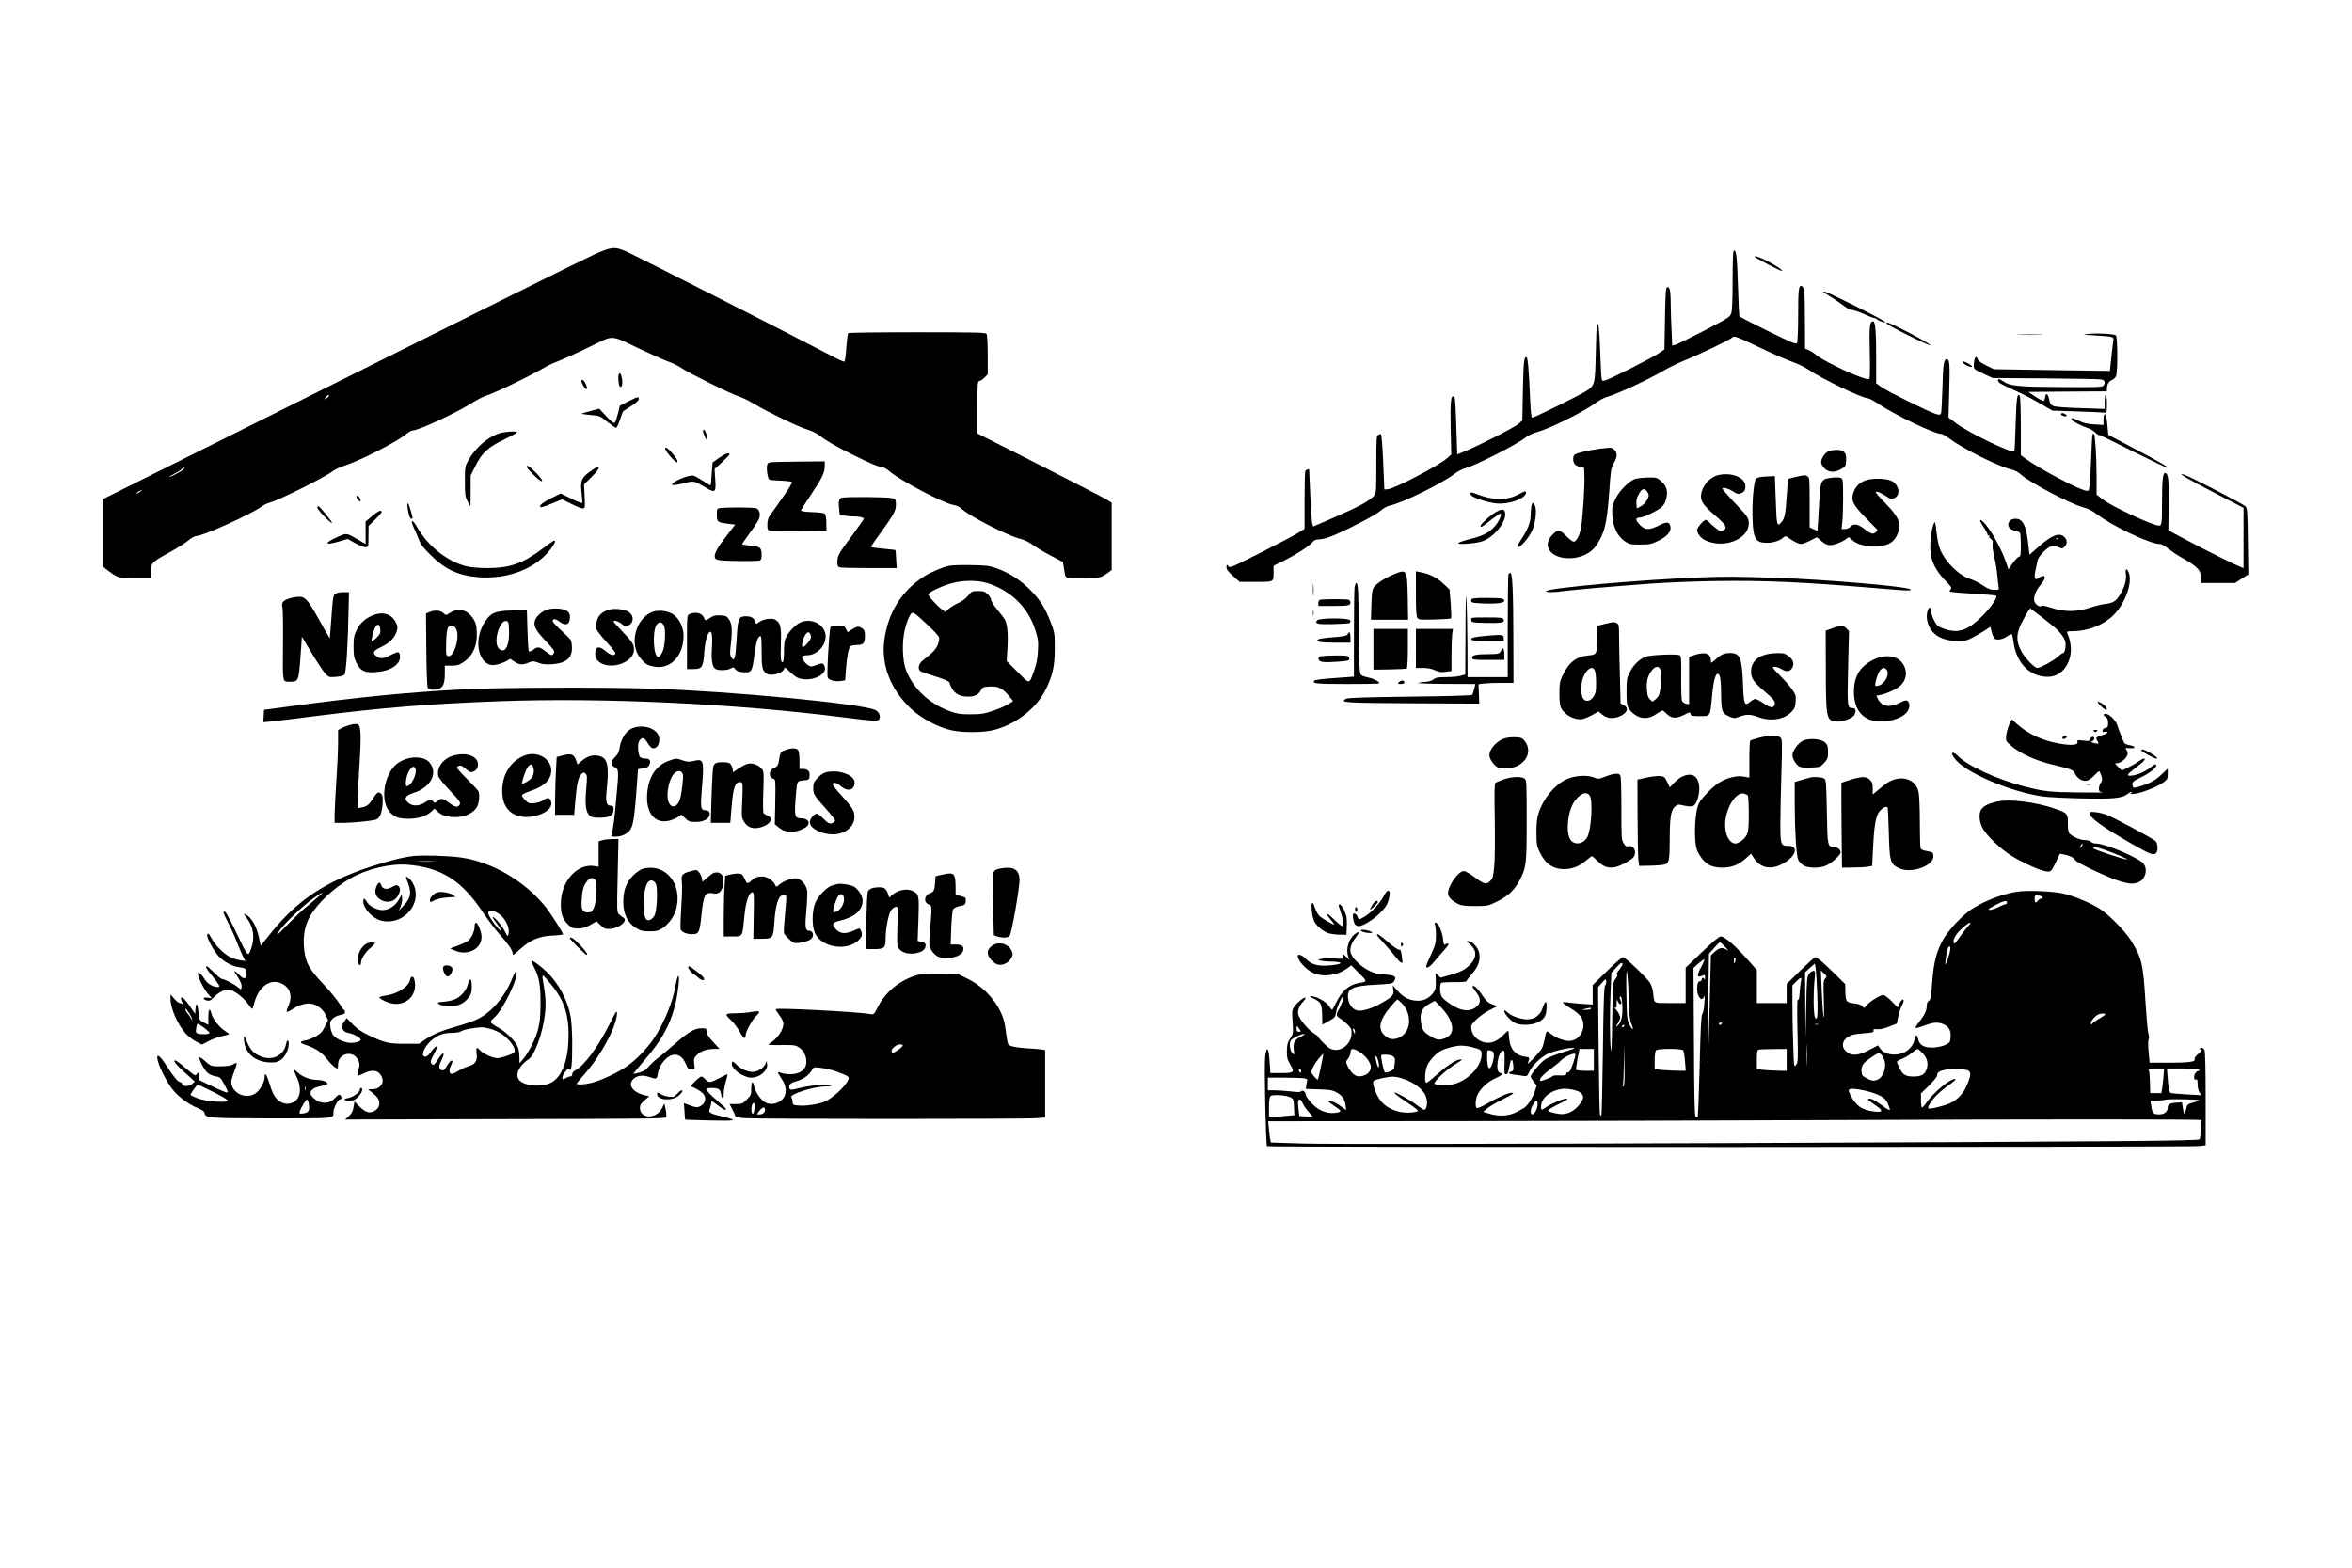 <?xml version="1.0" encoding="UTF-8" standalone="yes"?>
<svg version="1.0" xmlns="http://www.w3.org/2000/svg" width="1536pt" height="1024pt" viewBox="0 0 2048 1366" preserveAspectRatio="xMidYMid meet">
  <g transform="translate(0,1366) scale(0.1,-0.1)" fill="#000000" stroke="none">
    <path d="M5160 11437 c-74 -33 -1065 -526 -2202 -1094 l-2068 -1033 0 -293 0
-293 48 -37 c85 -64 94 -67 240 -67 l132 0 1 48 c2 95 -7 86 201 202 42 24 98
60 124 81 26 22 57 39 71 39 56 0 479 191 563 254 19 15 53 31 75 37 83 22
477 219 551 275 17 13 65 35 107 49 138 45 460 211 533 274 19 17 45 31 58 31
48 0 392 160 516 241 36 23 88 50 115 59 105 36 403 181 545 265 14 8 57 26
95 41 39 15 157 68 263 120 226 109 170 112 459 -25 105 -49 215 -98 244 -107
28 -10 75 -33 103 -52 67 -46 437 -229 500 -247 27 -8 91 -40 142 -71 124 -73
383 -198 459 -219 33 -10 78 -32 100 -50 56 -45 139 -93 292 -169 151 -75 225
-106 254 -106 12 0 40 -17 64 -37 87 -77 469 -278 553 -292 31 -5 57 -17 78
-37 69 -65 414 -240 515 -261 26 -6 68 -27 100 -50 30 -22 101 -65 159 -95
l105 -55 8 -49 c18 -106 -1 -94 158 -94 147 0 165 4 232 53 l27 21 0 293 0
293 -40 25 c-23 14 -286 150 -585 302 l-545 276 0 229 c0 201 2 228 16 228 8
0 29 13 45 29 l29 29 0 169 c0 92 -5 175 -10 183 -8 13 -86 15 -604 15 -327 0
-598 -3 -602 -8 -4 -4 -11 -60 -16 -124 -4 -65 -12 -120 -16 -124 -4 -4 -63
23 -132 60 -193 103 -1686 863 -1768 899 -103 46 -130 43 -292 -31z m-2300
-1227 c0 -5 -10 -15 -22 -21 -23 -12 -23 -12 -4 10 21 23 26 26 26 11z m-1275
-647 c-27 -20 -115 -65 -115 -58 0 2 22 16 48 29 27 13 54 32 62 40 7 9 16 14
19 10 3 -3 -3 -12 -14 -21z m-369 -188 c-11 -8 -25 -15 -30 -15 -6 1 0 7 14
15 32 19 40 18 16 0z"/>
    <path d="M15089 11223 c0 -172 -4 -270 -12 -293 -11 -33 -27 -43 -237 -152
-124 -64 -237 -119 -251 -123 l-26 -6 -6 137 c-4 75 -7 176 -7 224 0 113 -8
152 -29 148 -14 -3 -17 -35 -21 -273 l-5 -270 -55 -37 c-52 -35 -377 -201
-448 -228 -27 -10 -35 -11 -42 -1 -4 7 -10 112 -14 233 -7 207 -16 285 -29
248 -3 -8 -8 -121 -10 -251 -6 -270 -8 -278 -84 -327 -54 -35 -454 -232 -470
-232 -7 0 -13 51 -17 138 -12 283 -21 385 -32 389 -22 7 -27 -35 -32 -291 l-5
-259 -31 -29 c-31 -29 -354 -194 -473 -242 l-63 -25 -1 27 c-13 418 -15 462
-26 473 -28 28 -35 -40 -30 -273 l5 -228 -37 -33 c-71 -64 -458 -266 -517
-270 l-29 -2 -10 239 c-6 142 -14 241 -20 243 -5 1 -17 -2 -25 -7 -13 -8 -15
-48 -15 -259 0 -235 -1 -250 -20 -271 -39 -44 -132 -95 -330 -181 l-200 -87
-8 27 c-4 14 -12 125 -17 246 -5 121 -10 221 -10 223 -1 10 -29 -1 -34 -14 -3
-9 -6 -125 -6 -259 l0 -243 -57 -36 c-32 -20 -179 -97 -326 -172 -253 -128
-269 -135 -282 -117 -13 17 -14 16 -15 -9 0 -20 14 -39 57 -77 l57 -51 142 0
c161 0 154 -4 154 86 l0 54 93 46 c109 55 213 122 244 158 17 20 32 26 61 26
21 0 67 12 103 26 132 53 388 185 430 223 24 21 60 41 79 45 106 21 454 191
565 276 28 21 70 44 95 50 92 25 450 207 532 272 20 16 62 35 92 43 112 29
414 180 518 258 29 22 75 45 106 53 72 19 354 150 468 218 49 29 132 70 184
91 120 47 398 180 421 201 23 21 27 19 261 -92 108 -52 231 -105 273 -119 42
-15 103 -44 135 -66 117 -80 468 -249 517 -249 11 0 57 -25 103 -56 143 -94
476 -254 531 -254 12 0 45 -17 73 -39 121 -91 431 -246 544 -272 27 -6 61 -23
83 -44 80 -72 437 -259 550 -288 36 -9 76 -30 115 -60 132 -101 460 -257 542
-257 17 0 45 -15 75 -40 27 -21 74 -54 105 -71 157 -89 182 -115 182 -195 l0
-34 149 0 148 0 57 38 58 37 -4 286 c-3 260 -5 289 -21 307 -18 19 -488 263
-537 277 -66 20 18 -30 259 -155 l261 -135 0 -262 0 -263 -23 9 c-53 20 -284
135 -452 224 l-180 96 3 218 c3 222 -3 276 -30 281 -21 4 -28 -62 -28 -265 0
-170 -3 -193 -26 -193 -54 0 -416 169 -494 231 l-50 39 0 163 c-1 172 -12 353
-23 364 -4 3 -9 4 -12 1 -3 -3 -9 -112 -14 -243 -6 -138 -14 -242 -20 -248 -7
-7 -25 -5 -58 8 -108 41 -395 197 -484 263 l-49 36 0 251 c0 137 -4 256 -9
264 -22 34 -29 -12 -36 -236 -4 -131 -9 -241 -11 -245 -15 -24 -395 159 -507
243 l-67 51 6 227 c7 236 4 281 -21 281 -26 0 -32 -38 -38 -250 -3 -113 -9
-213 -12 -222 -5 -13 -13 -14 -43 -6 -53 14 -429 200 -479 237 l-43 31 0 203
c0 245 -7 337 -27 337 -30 0 -35 -52 -29 -270 3 -118 2 -221 -3 -228 -6 -10
-23 -7 -82 14 -110 39 -332 149 -377 187 -22 19 -54 40 -71 47 l-31 12 -1 247
c-1 257 -5 294 -31 299 -24 5 -28 -38 -28 -272 0 -116 -5 -218 -10 -226 -8
-12 -50 6 -252 105 -134 66 -246 124 -249 128 -3 5 -9 120 -13 255 -8 258 -13
313 -34 320 -9 3 -12 -56 -13 -255z"/>
    <path d="M15280 11423 c0 -7 221 -123 235 -123 34 0 -142 103 -212 124 -13 4
-23 4 -23 -1z"/>
    <path d="M15880 11116 c0 -2 30 -22 68 -45 37 -23 86 -57 110 -76 24 -19 55
-35 69 -35 14 0 60 -16 103 -35 43 -19 83 -35 90 -35 8 0 21 -6 29 -14 17 -16
81 -34 68 -20 -11 11 -153 86 -354 184 -146 72 -183 88 -183 76z"/>
    <path d="M16430 10842 c0 -13 366 -195 381 -190 18 6 -347 198 -377 198 -2 0
-4 -4 -4 -8z"/>
    <path d="M18190 10751 c-61 -6 -58 -6 62 -14 149 -9 161 -12 154 -41 -2 -11
-10 -77 -17 -144 l-13 -124 -505 7 -506 8 -69 34 c-41 20 -70 42 -73 54 -12
43 -33 6 -33 -57 0 -29 5 -34 83 -70 l82 -38 455 -3 c250 -2 470 -6 488 -9 33
-5 41 -24 22 -54 -8 -13 -57 -15 -352 -13 -389 2 -462 9 -519 49 -39 27 -56
27 -46 2 5 -15 28 -27 172 -93 55 -25 145 -72 200 -105 l100 -58 220 -7 c121
-4 228 -9 238 -11 15 -5 17 3 17 75 0 47 -4 81 -10 81 -6 0 -10 -27 -10 -62
l0 -61 -212 7 c-133 4 -221 11 -237 19 -20 9 -28 23 -35 60 -10 49 -29 58 -34
16 -2 -13 -7 -27 -11 -32 -4 -4 -36 12 -72 35 l-64 43 343 3 342 2 0 26 c0 36
17 63 46 74 13 5 29 21 34 35 15 40 13 340 -2 353 -17 13 -156 21 -238 13z"/>
    <path d="M17583 10743 c54 -2 139 -2 190 0 51 1 7 3 -98 3 -104 0 -146 -2 -92
-3z"/>
    <path d="M17095 10500 c10 -16 65 -42 78 -37 7 2 -4 14 -23 25 -37 23 -66 29
-55 12z"/>
    <path d="M5384 10395 c-7 -18 1 -93 10 -103 16 -15 27 19 21 62 -8 49 -21 67
-31 41z"/>
    <path d="M5060 10340 c0 -18 30 -70 40 -70 14 0 12 16 -5 50 -15 29 -35 40
-35 20z"/>
    <path d="M5469 10163 l-74 -38 -17 -69 c-9 -37 -21 -73 -27 -79 -8 -8 -29 8
-73 55 l-63 67 -74 -20 c-41 -10 -76 -21 -79 -23 -2 -3 33 -8 78 -12 80 -7 83
-8 147 -61 37 -29 71 -52 77 -50 5 2 20 34 32 71 12 38 26 71 31 75 6 3 38 24
71 46 38 24 62 46 62 57 0 25 -7 23 -91 -19z"/>
    <path d="M17950 10051 c0 -12 39 -25 48 -16 7 7 -17 25 -35 25 -7 0 -13 -4
-13 -9z"/>
    <path d="M18320 10004 l0 -47 -79 5 c-59 3 -93 11 -136 32 -54 27 -74 29 -60
6 8 -13 87 -53 138 -70 21 -6 49 -23 62 -36 13 -13 29 -24 36 -24 7 0 142 -66
301 -146 160 -80 292 -143 295 -140 8 7 -55 44 -294 170 l-221 117 -7 72 c-3
40 -9 80 -11 90 -10 33 -24 16 -24 -29z"/>
    <path d="M6120 9905 c0 -25 32 -91 37 -78 6 15 -15 80 -28 88 -5 4 -9 -1 -9
-10z"/>
    <path d="M4340 9883 c-101 -35 -206 -128 -265 -234 -29 -52 -30 -58 -30 -184
0 -115 3 -135 23 -172 12 -24 23 -43 25 -43 1 0 2 60 2 133 l0 133 43 86 c55
112 111 163 254 231 59 29 107 55 108 60 0 13 -114 6 -160 -10z"/>
    <path d="M5790 9752 c0 -25 94 -131 106 -119 8 8 -13 44 -53 88 -34 37 -53 48
-53 31z"/>
    <path d="M13926 9749 c-91 -12 -196 -37 -213 -50 -17 -15 -17 -60 0 -83 7 -10
29 -21 47 -25 l35 -7 3 -69 c4 -82 -14 -362 -29 -451 -12 -69 -41 -124 -65
-124 -9 0 -39 23 -66 51 -57 58 -74 59 -125 2 -85 -94 -5 -198 152 -197 98 0
189 42 234 108 75 109 95 191 115 469 13 191 16 211 40 251 31 53 33 89 6 116
-22 22 -29 22 -134 9z"/>
    <path d="M15918 9724 c-30 -16 -58 -61 -58 -94 0 -12 13 -35 29 -51 37 -36 89
-39 146 -6 38 21 40 26 43 74 4 69 -18 93 -85 93 -27 -1 -60 -7 -75 -16z"/>
    <path d="M6259 9670 l-56 -40 -8 -100 c-3 -55 -8 -100 -10 -100 -3 0 -32 18
-66 40 -33 21 -70 42 -80 45 -41 13 -208 -60 -187 -81 5 -4 47 2 95 14 98 24
86 27 206 -42 73 -43 81 -34 73 76 l-6 91 65 59 c36 33 65 64 65 69 0 20 -38
7 -91 -31z"/>
    <path d="M6719 9633 c-31 -3 -38 -9 -42 -31 -6 -29 6 -108 18 -120 3 -4 48 -9
98 -10 51 -2 96 -8 101 -12 5 -5 -31 -65 -86 -142 -52 -73 -102 -144 -111
-158 -10 -14 -17 -44 -17 -72 0 -41 3 -48 23 -53 12 -3 128 -4 257 -3 l235 3
-1 68 c0 39 -6 73 -13 80 -7 7 -51 13 -112 15 -80 3 -99 7 -95 18 3 7 42 68
87 135 97 145 118 190 119 247 l0 42 -212 -2 c-117 -1 -229 -3 -249 -5z"/>
    <path d="M4589 9582 c5 -9 35 -42 67 -72 78 -74 85 -47 8 31 -57 58 -95 79
-75 41z"/>
    <path d="M5154 9564 c-93 -62 -106 -90 -92 -203 5 -41 7 -78 6 -83 -2 -5 -45
12 -96 37 l-93 45 -72 -36 c-74 -37 -107 -61 -107 -76 0 -14 22 -9 109 27 l83
34 79 -39 c43 -22 88 -40 100 -40 21 0 21 3 17 104 l-5 105 64 63 c83 82 87
116 7 62z"/>
    <path d="M14963 9520 c-70 -16 -137 -91 -148 -165 -9 -58 17 -97 121 -186 96
-82 112 -111 70 -130 -22 -10 -30 -8 -63 19 -21 16 -47 39 -57 51 -11 12 -25
21 -32 21 -16 0 -74 -67 -74 -86 0 -33 31 -73 72 -92 159 -77 378 9 378 148 0
46 -12 64 -127 183 -56 60 -103 113 -103 119 0 16 56 1 96 -26 30 -20 41 -23
63 -15 32 13 41 26 41 65 0 73 -122 122 -237 94z"/>
    <path d="M15641 9505 c-35 -8 -65 -16 -67 -18 -3 -2 -9 -71 -14 -154 -9 -151
-18 -194 -47 -225 -37 -41 -41 -26 -48 193 l-8 211 -73 -4 c-50 -2 -79 -8 -90
-19 -21 -22 -37 -206 -31 -359 6 -167 27 -200 127 -200 53 0 112 19 142 47 16
14 20 14 44 -3 45 -33 88 -54 110 -54 12 0 47 13 79 29 l58 30 41 -35 c29 -25
49 -34 75 -34 38 0 114 31 143 57 17 15 20 15 46 -10 41 -39 103 -57 197 -57
106 0 159 25 193 90 48 95 27 157 -94 281 -52 52 -91 98 -88 102 8 8 46 -7 94
-39 35 -23 44 -25 65 -16 36 16 48 55 31 95 -21 50 -59 70 -147 75 -125 7
-203 -30 -235 -113 -27 -73 -11 -109 104 -227 54 -55 99 -101 101 -103 8 -9
-22 -35 -41 -35 -11 0 -43 18 -70 40 -57 45 -95 51 -123 20 -10 -11 -31 -20
-48 -20 l-29 0 6 53 c9 79 11 349 2 375 -6 19 -15 22 -54 22 -26 0 -64 -5 -84
-10 -46 -13 -55 -37 -63 -180 -3 -58 -8 -144 -11 -191 l-6 -86 -34 16 -34 15
0 218 c0 205 -1 218 -19 228 -23 12 -19 12 -100 -5z"/>
    <path d="M14241 9487 c-53 -17 -136 -100 -172 -172 -28 -58 -31 -71 -28 -142
5 -102 44 -184 107 -228 41 -28 50 -30 136 -30 83 0 97 3 158 33 74 36 111 78
106 118 -6 48 -30 52 -100 16 -83 -42 -120 -42 -164 2 -43 43 -44 66 -5 66 34
0 157 60 194 94 32 29 51 95 42 147 -5 27 -18 48 -46 74 -38 34 -41 35 -117
34 -42 -1 -92 -6 -111 -12z m108 -118 c13 -24 13 -30 -5 -64 -11 -21 -35 -47
-55 -57 l-34 -18 -3 31 c-4 40 2 66 28 107 24 39 47 39 69 1z"/>
    <path d="M13215 9348 c-100 -52 -228 -47 -372 13 -36 14 -52 7 -34 -15 21 -25
153 -67 226 -73 108 -8 244 40 253 90 5 23 -3 21 -73 -15z"/>
    <path d="M3100 9332 c0 -15 28 -47 35 -40 8 8 -13 48 -25 48 -6 0 -10 -4 -10
-8z"/>
    <path d="M7328 9323 c-24 -6 -31 -36 -23 -98 l6 -52 46 -7 c25 -3 62 -6 82 -6
44 0 81 -10 81 -20 0 -5 -48 -73 -106 -152 -116 -156 -124 -171 -124 -227 0
-32 4 -40 23 -45 12 -3 128 -6 258 -6 l236 0 -5 78 c-2 42 -5 78 -6 79 -1 1
-48 7 -105 12 -57 5 -105 12 -107 14 -3 2 21 40 53 83 143 197 163 232 163
284 0 45 -2 49 -31 59 -31 11 -403 14 -441 4z"/>
    <path d="M3546 9235 c8 -62 20 -95 34 -95 13 0 13 2 -6 68 -22 76 -36 89 -28
27z"/>
    <path d="M13336 9249 c-3 -17 -6 -51 -6 -75 0 -61 -25 -128 -78 -207 -25 -37
-42 -70 -39 -73 17 -18 102 78 132 149 26 62 38 162 25 202 -14 43 -26 45 -34
4z"/>
    <path d="M2760 9235 c0 -17 119 -140 127 -131 6 6 -108 146 -119 146 -4 0 -8
-7 -8 -15z"/>
    <path d="M6273 9233 c-33 -4 -33 -5 -33 -59 0 -63 5 -66 102 -78 l58 -7 -71
-92 c-81 -104 -112 -159 -107 -190 2 -18 12 -23 48 -29 57 -8 323 -10 344 -2
11 4 16 19 16 46 0 66 -10 75 -95 83 -41 4 -75 10 -75 13 0 4 30 47 66 96 37
50 72 104 79 120 18 43 8 85 -22 97 -23 9 -243 10 -310 2z"/>
    <path d="M13030 9200 c-49 -26 -147 -116 -137 -126 9 -9 7 -10 102 64 38 28
70 50 73 48 12 -13 -15 -71 -53 -114 -50 -56 -100 -81 -228 -113 -48 -12 -87
-26 -87 -32 0 -15 155 -2 210 17 111 40 222 188 194 260 -8 21 -31 20 -74 -4z"/>
    <path d="M3236 9163 l-56 -47 0 -98 0 -98 -52 30 c-116 68 -109 67 -182 36
-128 -55 -131 -83 -4 -46 l81 24 69 -38 c38 -21 78 -36 91 -34 21 3 22 8 22
95 l1 91 57 55 c31 31 57 60 57 66 0 22 -29 10 -84 -36z"/>
    <path d="M17506 9124 c-34 -34 -12 -79 43 -88 22 -3 41 -13 45 -22 3 -8 6 -58
6 -110 0 -75 -3 -94 -14 -94 -8 0 -33 -25 -55 -55 l-39 -56 -18 53 c-41 125
-145 309 -203 362 -36 33 -34 10 3 -44 20 -29 36 -59 36 -67 0 -8 5 -11 12 -7
7 5 8 3 3 -5 -4 -8 1 -18 14 -27 15 -11 19 -22 15 -43 -3 -16 3 -66 14 -112
12 -46 23 -118 27 -159 3 -41 8 -87 11 -102 5 -27 4 -28 -36 -28 -33 0 -56 9
-102 40 -33 22 -79 45 -101 52 -102 30 -218 141 -269 258 -12 25 -26 92 -32
150 -12 99 -13 103 -25 75 -20 -47 -33 -151 -29 -229 4 -94 46 -178 129 -264
57 -59 60 -64 45 -81 -16 -17 -12 -18 81 -26 54 -4 146 -10 205 -14 58 -3 110
-9 113 -13 14 -13 -48 -103 -119 -174 -124 -124 -203 -153 -319 -118 -34 10
-68 25 -75 34 -26 32 -52 90 -52 119 0 40 -18 49 -30 16 -22 -57 -4 -138 40
-189 47 -53 120 -80 215 -81 71 0 87 4 140 32 33 18 80 45 105 62 l44 30 12
-45 c6 -25 16 -50 22 -56 19 -19 70 -12 109 15 20 14 40 24 44 22 3 -3 10 -31
14 -62 21 -172 122 -290 262 -308 91 -13 163 24 207 105 42 77 43 176 1 273
-6 15 -1 17 46 17 136 1 268 53 357 141 104 104 169 289 130 374 -18 39 -30
30 -23 -17 8 -53 -14 -124 -58 -190 -34 -51 -56 -63 -131 -72 -27 -3 -85 -18
-130 -33 -112 -36 -220 -36 -330 1 -44 14 -82 22 -85 17 -11 -16 -51 8 -62 36
-13 36 9 95 56 151 53 61 40 96 -20 56 -23 -15 -25 -15 -31 0 -3 9 -4 29 -1
44 3 15 9 41 12 57 3 17 8 40 11 52 6 29 56 87 100 114 35 21 36 21 75 4 37
-17 40 -17 59 0 26 23 26 59 0 85 -43 43 -108 19 -223 -82 l-82 -72 -8 74
c-18 177 -47 240 -112 240 -19 0 -41 -7 -49 -16z m421 -160 c-3 -3 -12 -4 -19
-1 -8 3 -5 6 6 6 11 1 17 -2 13 -5z m-61 -747 c79 -62 124 -124 124 -169 0
-44 -10 -78 -22 -78 -6 0 -28 -16 -50 -36 -38 -34 -149 -94 -174 -94 -27 0
-118 97 -145 155 -41 85 -39 140 6 234 20 40 45 86 56 102 l20 29 62 -47 c34
-26 90 -69 123 -96z"/>
    <path d="M3586 9098 c3 -13 13 -35 20 -50 8 -14 23 -52 35 -83 16 -43 39 -75
98 -134 128 -130 246 -186 419 -200 214 -18 420 43 560 165 74 65 142 168 99
151 -6 -2 -52 -34 -100 -71 -168 -126 -282 -166 -476 -166 -68 0 -143 7 -180
15 -166 40 -339 176 -433 343 -30 53 -55 70 -42 30z"/>
    <path d="M8264 8730 c-59 -12 -159 -55 -218 -92 -199 -128 -318 -321 -348
-563 -26 -214 58 -427 235 -592 91 -84 238 -162 354 -187 90 -20 256 -20 347
-1 189 40 380 181 464 343 66 127 86 214 86 372 0 131 -1 138 -35 227 -50 128
-92 196 -179 283 -84 85 -183 149 -292 188 -65 23 -90 26 -223 28 -82 2 -168
-1 -191 -6z m311 -145 c98 -25 200 -81 273 -150 81 -76 134 -162 169 -273 22
-72 25 -95 20 -175 -3 -65 -13 -114 -32 -167 -46 -127 -34 -126 -144 -16 l-96
96 7 117 c7 118 -1 203 -23 245 -7 12 -36 50 -65 85 -30 35 -54 73 -54 84 0
11 -13 34 -29 50 -25 25 -37 29 -84 29 -52 0 -57 -2 -87 -39 -19 -25 -53 -50
-88 -66 -31 -14 -69 -38 -84 -52 l-27 -25 -28 20 c-44 32 -125 121 -121 134 7
20 129 77 209 97 90 24 204 26 284 6z m-498 -371 c51 -47 96 -96 99 -109 3
-13 -2 -42 -13 -67 -19 -41 -45 -68 -127 -131 -38 -29 -49 -74 -23 -95 6 -5
65 -26 130 -46 81 -25 120 -42 123 -54 26 -85 76 -122 161 -122 59 0 92 16
113 55 15 28 21 30 80 33 73 4 114 -18 169 -87 l32 -40 -38 -25 c-21 -14 -81
-40 -133 -58 -84 -28 -108 -32 -200 -32 -88 0 -117 4 -178 26 -180 65 -320
196 -384 359 -32 83 -37 250 -9 358 11 46 30 98 42 117 25 41 21 43 156 -82z"/>
    <path d="M12138 8656 c-77 -31 -152 -81 -175 -114 -14 -22 -18 -52 -21 -154
l-4 -128 162 0 162 0 -3 193 c-5 246 -7 250 -121 203z"/>
    <path d="M12330 8488 c0 -143 3 -199 13 -212 11 -16 28 -17 149 -14 75 2 140
6 144 10 4 4 2 62 -3 130 l-10 122 -56 52 c-55 52 -122 85 -200 99 l-37 7 0
-194z"/>
    <path d="M13136 8655 c-3 -9 -6 -214 -6 -456 l0 -439 -175 0 -175 0 -1 283
c-1 155 -5 334 -9 397 -4 79 -7 -6 -8 -271 l-2 -386 -39 -11 c-21 -7 -78 -12
-126 -12 -72 0 -91 -3 -112 -20 -16 -12 -42 -20 -67 -21 -22 -1 -52 -5 -66 -9
-14 -4 90 -8 236 -9 l262 -1 -10 -42 c-5 -24 -13 -47 -19 -53 -5 -5 -224 -12
-542 -15 -398 -5 -538 -10 -556 -19 -60 -33 -11 -36 581 -39 l580 -3 -3 85 -4
84 44 6 c24 3 93 6 152 6 l109 0 -1 383 c-1 419 -8 568 -25 574 -6 2 -14 -3
-18 -12z"/>
    <path d="M14815 8629 c-513 -19 -1321 -91 -1349 -119 -13 -13 68 -13 154 0 74
10 442 42 760 65 118 9 366 19 550 22 437 7 775 -8 1469 -67 213 -18 253 -19
240 -6 -25 26 -731 86 -1164 101 -370 12 -448 12 -660 4z"/>
    <path d="M11433 8520 c0 -47 2 -66 4 -42 2 23 2 61 0 85 -2 23 -4 4 -4 -43z"/>
    <path d="M11796 8549 c-3 -17 -6 -201 -6 -408 l0 -377 -167 -12 c-91 -6 -171
-16 -176 -21 -27 -27 11 -31 291 -31 286 1 287 1 264 20 -13 11 -43 25 -65 31
-100 25 -91 17 -98 99 -4 41 -7 208 -8 371 -1 287 -5 359 -21 359 -4 0 -10
-14 -14 -31z"/>
    <path d="M2915 8487 c-14 -11 -20 -35 -27 -128 -4 -63 -11 -147 -14 -188 l-6
-74 -17 29 c-10 16 -49 84 -86 151 -86 153 -112 183 -160 183 -54 0 -122 -20
-141 -41 -13 -14 -15 -27 -8 -56 4 -21 6 -170 4 -332 -3 -320 -4 -311 55 -311
82 0 81 -3 99 235 l11 157 84 -140 c46 -78 99 -157 117 -178 33 -36 35 -36 94
-32 35 2 67 11 75 19 16 15 31 256 37 587 l3 132 -51 0 c-27 0 -58 -6 -69 -13z"/>
    <path d="M12813 8435 c-9 -25 2 -29 102 -33 113 -5 185 4 185 23 0 21 -24 25
-156 25 -103 0 -126 -3 -131 -15z"/>
    <path d="M11493 8433 c-7 -2 -13 -16 -13 -29 l0 -24 124 0 c137 0 156 4 156
30 0 10 -7 21 -16 24 -19 7 -233 7 -251 -1z"/>
    <path d="M4745 8342 c-45 -22 -79 -56 -90 -90 -14 -46 6 -84 91 -174 73 -77
83 -91 74 -108 -14 -27 -20 -26 -73 15 -54 41 -68 43 -107 13 -16 -12 -33 -18
-37 -14 -5 4 -10 87 -13 184 l-5 177 -125 -4 c-149 -4 -187 -19 -238 -95 -66
-99 -79 -229 -31 -315 31 -57 76 -77 137 -61 26 6 62 20 80 30 l32 19 36 -24
c43 -29 69 -31 123 -9 37 15 44 15 86 -1 33 -13 64 -16 117 -13 128 8 183 57
175 158 -4 54 -5 55 -86 130 -45 41 -81 80 -81 87 0 24 22 24 55 -1 58 -44 95
-30 95 36 0 30 -6 41 -26 55 -40 26 -139 28 -189 5z m-321 -108 c3 -9 6 -50 6
-92 0 -121 -41 -181 -89 -133 -36 36 -24 145 23 216 19 28 51 33 60 9z"/>
    <path d="M5311 8350 c-88 -21 -127 -74 -122 -166 1 -12 39 -63 86 -114 47 -51
84 -98 82 -104 -8 -24 -44 -16 -84 19 -61 52 -93 43 -93 -26 0 -94 151 -131
265 -65 57 34 81 78 71 131 -6 28 -27 58 -92 125 -46 48 -84 90 -84 94 0 15
41 4 70 -20 27 -23 35 -25 56 -16 56 26 54 96 -3 125 -37 19 -110 27 -152 17z"/>
    <path d="M11433 8320 c0 -25 2 -35 4 -22 2 12 2 32 0 45 -2 12 -4 2 -4 -23z"/>
    <path d="M3959 8340 c-14 -4 -38 -15 -53 -25 -26 -17 -27 -17 -50 4 -25 24
-74 27 -120 8 l-30 -13 3 -314 c1 -174 7 -322 12 -332 6 -12 21 -18 42 -18 84
0 107 31 107 140 l0 70 59 0 c50 0 66 5 107 33 68 46 106 118 112 211 2 39 -1
90 -7 114 -15 55 -63 109 -109 122 -41 11 -38 11 -73 0z m5 -152 c45 -64 -13
-266 -69 -244 -14 5 -16 22 -13 120 3 118 13 146 49 146 10 0 25 -10 33 -22z"/>
    <path d="M5659 8320 c-137 -74 -180 -285 -82 -399 42 -49 58 -59 119 -70 140
-26 254 95 254 269 0 75 -38 152 -92 188 -54 35 -146 41 -199 12z m119 -110
c20 -39 11 -186 -14 -236 -12 -21 -27 -39 -35 -39 -41 0 -53 222 -15 279 21
32 45 31 64 -4z"/>
    <path d="M3264 8306 c-73 -23 -130 -70 -161 -133 -24 -51 -28 -69 -28 -148 0
-74 4 -98 24 -138 35 -72 69 -89 161 -84 128 6 220 62 220 132 0 21 -6 38 -14
41 -8 3 -40 -9 -72 -26 -62 -33 -92 -33 -126 -3 -30 27 -20 42 47 75 74 35
119 80 136 137 10 34 9 44 -7 77 -34 69 -102 95 -180 70z m44 -130 c3 -31 -2
-42 -33 -73 -19 -19 -38 -33 -41 -31 -8 8 16 101 32 126 21 32 38 23 42 -22z"/>
    <path d="M6003 8310 c-23 -9 -23 -10 -23 -245 l0 -235 53 0 c78 0 88 14 97
142 7 99 26 168 49 182 18 11 24 -41 18 -143 -7 -106 3 -165 33 -181 27 -14
101 -12 130 5 23 13 27 12 41 -7 11 -14 31 -22 65 -25 75 -7 81 2 100 142 16
121 29 165 52 173 9 3 12 -28 12 -133 0 -137 6 -167 39 -192 37 -29 144 -2
156 38 6 18 11 15 47 -21 22 -23 55 -48 73 -56 107 -44 267 26 233 102 -13 28
-19 29 -75 8 -39 -15 -44 -15 -68 0 -31 20 -59 62 -50 76 3 5 21 10 38 10 92
0 173 89 164 178 -10 91 -118 148 -214 111 -38 -14 -100 -75 -126 -124 -17
-32 -21 -58 -22 -127 0 -47 -4 -90 -8 -94 -18 -19 -24 25 -19 155 5 148 -4
187 -50 212 -29 16 -105 5 -138 -20 -28 -20 -29 -20 -35 -1 -11 35 -35 50 -80
50 -66 0 -72 -15 -83 -203 -9 -165 -19 -197 -45 -156 -13 20 -14 38 -7 99 16
134 13 193 -13 231 -20 31 -28 34 -76 37 -44 3 -60 -2 -92 -23 -36 -23 -40
-24 -46 -8 -17 50 -70 67 -130 43z m1051 -176 c11 -28 6 -43 -25 -79 -40 -46
-53 -45 -44 2 14 75 53 119 69 77z"/>
    <path d="M12812 8258 c3 -22 7 -23 133 -26 135 -2 160 3 149 31 -5 15 -25 17
-146 17 -139 0 -139 0 -136 -22z"/>
    <path d="M11470 8255 c-25 -30 3 -37 143 -33 74 2 139 6 142 10 4 4 5 14 2 23
-9 22 -268 22 -287 0z"/>
    <path d="M13973 8223 l-63 -16 -1 -101 c-1 -147 -3 -150 -74 -157 -110 -10
-174 -61 -229 -179 -22 -47 -26 -69 -26 -153 0 -67 5 -107 15 -126 33 -64 122
-109 188 -96 18 4 56 20 85 36 l53 30 29 -25 c38 -31 78 -40 128 -27 85 23
118 81 61 108 l-26 13 -6 241 c-4 133 -7 289 -7 345 0 92 -2 104 -19 114 -24
13 -31 12 -108 -7z m-83 -409 c6 -14 10 -63 10 -108 0 -70 -4 -88 -23 -117
-29 -43 -75 -48 -94 -9 -17 34 -16 118 2 171 29 81 85 116 105 63z"/>
    <path d="M7231 8196 c-12 -15 -35 -415 -25 -440 9 -22 66 -38 112 -30 l40 6 7
97 c8 108 21 179 37 198 6 7 32 13 59 13 57 0 69 15 69 84 0 35 -5 48 -22 60
-31 22 -49 20 -92 -9 l-36 -24 -15 29 c-14 28 -20 30 -69 30 -33 0 -58 -5 -65
-14z"/>
    <path d="M15958 8186 l-58 -21 1 -320 c1 -449 4 -462 91 -472 51 -6 142 28
158 58 18 33 12 59 -14 59 -48 0 -49 7 -41 350 l8 321 -23 24 c-28 29 -46 30
-122 1z"/>
    <path d="M11960 8002 l0 -177 140 2 c78 1 145 5 150 8 6 4 10 78 10 176 l0
169 -150 0 -150 0 0 -178z"/>
    <path d="M12330 8010 l0 -170 61 0 c39 0 76 -7 105 -20 35 -16 55 -19 94 -14
l50 7 0 137 c0 75 3 158 6 184 l7 46 -162 0 -161 0 0 -170z"/>
    <path d="M11737 8136 c-7 -17 -36 -23 -158 -31 -47 -4 -92 -11 -100 -16 -30
-19 17 -29 149 -29 l132 0 0 45 c0 44 -12 60 -23 31z"/>
    <path d="M12944 8120 c-105 -9 -137 -17 -131 -33 2 -8 46 -12 143 -12 l139 0
0 25 c0 30 -13 32 -151 20z"/>
    <path d="M13073 7993 c-11 -29 -24 -33 -109 -33 -109 0 -144 -8 -144 -31 0
-18 10 -19 140 -19 l140 0 0 50 c0 49 -14 67 -27 33z"/>
    <path d="M14758 7953 l-48 -16 0 -207 0 -207 -25 5 c-14 2 -30 13 -36 24 -6
11 -9 92 -8 204 2 151 0 187 -12 194 -22 14 -260 4 -300 -13 -55 -23 -106 -73
-136 -135 -26 -52 -28 -66 -28 -172 0 -129 6 -147 71 -196 54 -42 126 -40 188
4 26 17 50 32 53 32 4 0 22 -14 40 -32 41 -40 83 -41 153 -5 46 24 48 24 53 6
4 -17 15 -19 81 -19 93 0 89 -6 106 175 12 132 30 200 52 193 19 -7 26 -50 27
-180 1 -145 8 -163 67 -189 44 -20 47 -20 92 -4 62 23 96 23 164 -3 106 -40
225 -22 288 43 28 29 34 44 38 90 4 52 2 60 -31 108 -20 29 -66 81 -102 117
-36 35 -65 68 -65 72 0 15 43 8 76 -13 42 -26 74 -22 93 13 21 36 6 75 -39
106 -31 21 -43 23 -115 20 -132 -7 -205 -64 -205 -161 0 -56 22 -90 107 -162
89 -76 107 -98 98 -124 -10 -33 -33 -31 -93 9 -33 22 -66 40 -75 40 -9 0 -28
-11 -44 -24 -51 -43 -57 -28 -64 162 -9 224 -26 262 -113 262 -49 0 -79 -13
-125 -56 -40 -35 -41 -36 -41 -12 0 64 -49 82 -142 51z m-297 -130 c11 -28 5
-154 -10 -209 -4 -15 -19 -37 -34 -48 l-27 -20 -22 22 c-17 16 -23 37 -26 86
-5 73 9 123 45 166 31 38 60 39 74 3z"/>
    <path d="M11512 7943 c-27 -4 -33 -8 -30 -26 4 -27 41 -32 176 -22 79 6 92 9
92 25 0 10 -7 21 -16 24 -17 6 -167 6 -222 -1z"/>
    <path d="M16312 7910 c-113 -57 -166 -144 -166 -275 -1 -140 59 -230 169 -255
99 -23 240 12 290 72 28 33 33 79 9 99 -13 10 -24 8 -70 -15 -88 -45 -154 -33
-189 33 l-14 29 37 7 c49 9 141 51 170 78 53 49 66 114 34 177 -43 86 -156
107 -270 50z m116 -82 c32 -32 -3 -115 -57 -138 -17 -7 -34 -10 -37 -7 -11 10
17 106 38 132 21 28 38 31 56 13z"/>
    <path d="M12180 7715 c-11 -13 -8 -15 19 -15 21 0 31 5 31 15 0 8 -8 15 -19
15 -10 0 -24 -7 -31 -15z"/>
    <path d="M4040 7654 c-478 -25 -920 -68 -1470 -142 l-275 -37 -3 -54 -3 -54
63 6 c35 3 205 24 378 46 598 75 997 108 1620 131 895 33 2047 -21 2987 -140
267 -34 311 -36 319 -15 12 30 -6 66 -39 80 -137 56 -1257 162 -1957 185 -420
13 -1312 10 -1620 -6z"/>
    <path d="M18270 7543 c0 -15 69 -77 77 -69 4 4 2 15 -3 24 -13 21 -74 58 -74
45z"/>
    <path d="M18320 7432 c0 -4 9 -13 20 -20 14 -9 20 -23 20 -51 0 -33 -4 -40
-22 -43 -13 -2 -24 -11 -26 -22 -3 -15 0 -18 17 -13 38 10 32 -11 -6 -24 -71
-22 -75 -26 -57 -54 15 -24 15 -25 -2 -24 -11 0 -28 4 -38 8 -18 7 -18 8 -3
14 9 3 17 13 17 22 0 22 -31 18 -37 -5 -5 -18 -11 -19 -61 -13 -48 5 -55 4
-49 -10 12 -31 -56 -36 -175 -13 -141 27 -262 85 -358 173 l-40 35 -22 -48
c-12 -27 -23 -70 -26 -95 -4 -44 -2 -47 42 -86 75 -66 213 -130 356 -164 181
-44 183 -44 205 -86 24 -43 72 -67 109 -53 13 5 39 25 57 44 18 20 36 36 40
36 5 0 13 -18 20 -39 10 -33 9 -43 -5 -62 -9 -13 -16 -36 -16 -51 0 -23 5 -27
33 -31 17 -3 -78 -4 -213 -2 -246 3 -295 8 -464 51 -239 60 -512 186 -590 273
-19 20 -46 29 -46 14 0 -5 9 -21 19 -36 80 -121 474 -293 771 -337 41 -6 192
-14 335 -17 278 -6 357 1 402 37 14 11 31 20 37 20 6 0 4 -5 -4 -11 -11 -8 -4
-9 30 -6 59 6 197 60 249 97 38 28 41 34 41 77 l0 46 -55 -52 c-54 -52 -103
-78 -194 -105 -44 -13 -50 -13 -55 1 -13 33 -3 45 69 79 73 35 135 82 135 103
0 17 -16 13 -47 -13 -43 -36 -108 -66 -159 -73 -62 -8 -56 5 31 70 66 50 89
77 66 77 -6 0 -28 -12 -49 -27 -21 -16 -62 -39 -91 -52 l-52 -25 -32 32 c-30
31 -31 32 -9 32 35 0 92 50 92 81 0 14 -5 30 -12 37 -13 13 -5 16 45 12 42 -3
32 19 -13 26 -22 4 -43 12 -48 18 -9 13 -45 105 -62 158 -13 42 -71 98 -100
98 -11 0 -20 -3 -20 -8z"/>
    <path d="M3050 7345 c-25 -6 -60 -19 -77 -29 l-33 -17 0 -112 c0 -61 -7 -211
-15 -332 -8 -121 -15 -253 -15 -292 l0 -73 73 0 c70 0 224 14 280 26 38 8 59
54 65 140 3 56 1 73 -12 87 -22 22 -36 15 -68 -36 -37 -58 -56 -74 -100 -82
l-38 -7 0 58 c0 33 7 171 16 307 17 265 14 351 -14 366 -10 5 -36 3 -62 -4z"/>
    <path d="M5494 7310 c-49 -25 -91 -93 -101 -166 -5 -36 -15 -56 -40 -81 -41
-42 -42 -68 -3 -88 36 -19 37 -24 14 -269 -15 -175 -28 -274 -40 -313 -6 -21
-3 -23 35 -23 57 0 115 31 134 73 21 43 32 125 48 344 l12 171 44 7 c33 5 47
12 55 30 16 36 4 55 -35 55 -19 0 -40 6 -46 14 -18 22 -24 107 -9 136 22 41
45 37 75 -14 20 -32 34 -46 50 -46 49 0 70 85 33 132 -45 58 -150 75 -226 38z"/>
    <path d="M18238 7288 c9 -9 15 -9 24 0 9 9 7 12 -12 12 -19 0 -21 -3 -12 -12z"/>
    <path d="M15318 7231 c-37 -9 -71 -21 -75 -25 -5 -4 -8 -78 -8 -165 l0 -157
-48 9 c-60 12 -150 -10 -218 -54 -55 -35 -149 -132 -172 -176 -41 -79 -49
-351 -13 -423 52 -102 110 -139 212 -140 82 0 144 23 203 76 l50 45 26 -39
c56 -85 146 -104 247 -50 121 65 149 158 47 158 -60 0 -64 13 -64 189 0 86 4
287 9 447 8 266 7 292 -8 307 -23 22 -99 22 -188 -2z m-96 -504 c4 -7 8 -79 8
-160 0 -163 -6 -185 -60 -231 -18 -14 -43 -26 -56 -26 -63 0 -105 109 -85 221
22 126 99 229 161 214 13 -4 28 -12 32 -18z"/>
    <path d="M17965 7239 c-4 -6 -4 -13 -1 -16 8 -8 36 5 36 17 0 13 -27 13 -35
-1z"/>
    <path d="M13101 7226 c-68 -23 -131 -93 -131 -147 0 -32 38 -87 72 -105 36
-19 124 -12 173 13 94 48 121 143 62 217 -20 25 -32 30 -78 32 -30 2 -74 -3
-98 -10z"/>
    <path d="M15693 7201 c-40 -25 -83 -88 -83 -121 0 -32 32 -85 61 -100 13 -7
53 -11 101 -8 77 3 81 4 114 40 31 34 34 44 34 96 0 50 -4 62 -26 83 -36 34
-154 40 -201 10z"/>
    <path d="M6845 7128 c-45 -16 -53 -25 -60 -71 -10 -67 -14 -74 -45 -87 -47
-20 -53 -81 -8 -96 20 -6 20 -11 17 -201 l-4 -196 37 -29 c46 -38 108 -47 174
-24 26 9 56 23 66 33 38 34 12 73 -50 73 -50 0 -56 17 -48 143 4 62 10 128 14
147 7 33 10 35 57 40 49 5 50 6 53 40 4 40 -16 60 -60 60 l-28 0 0 71 c0 39
-5 79 -10 90 -12 21 -55 24 -105 7z"/>
    <path d="M18650 7121 c0 -9 112 -71 129 -71 21 0 1 20 -52 50 -53 30 -77 37
-77 21z"/>
    <path d="M3938 7074 c-86 -26 -142 -107 -124 -178 3 -14 49 -70 101 -125 84
-88 94 -104 85 -121 -15 -29 -41 -25 -93 15 -53 40 -72 43 -102 15 -20 -18
-23 -19 -35 -5 -17 21 -36 19 -72 -6 -45 -32 -106 -36 -140 -9 -48 37 -36 67
37 90 140 43 211 156 155 247 -26 44 -68 63 -138 63 -69 0 -147 -34 -188 -83
-91 -108 -110 -301 -37 -388 42 -49 79 -63 168 -63 86 0 156 23 202 66 l23 22
28 -26 c36 -34 82 -48 157 -48 80 0 159 38 186 90 20 37 25 115 10 139 -5 8
-51 57 -102 108 -74 75 -90 96 -79 103 24 16 37 12 75 -22 31 -27 40 -30 63
-22 15 5 31 21 36 35 31 90 -83 144 -216 103z m-322 -118 c11 -47 -41 -146
-77 -146 -19 0 -5 93 20 134 26 42 48 46 57 12z"/>
    <path d="M4565 7077 c-121 -47 -195 -164 -195 -308 0 -105 38 -175 115 -210
113 -52 322 17 313 104 -5 45 -28 55 -66 27 -19 -14 -50 -25 -81 -28 -46 -4
-53 -2 -81 27 -18 17 -30 37 -28 43 3 7 38 24 79 38 113 38 168 90 176 163 11
110 -116 189 -232 144z m75 -103 c12 -30 4 -72 -19 -98 -18 -20 -70 -50 -77
-43 -8 8 34 129 52 148 23 25 33 24 44 -7z"/>
    <path d="M4890 7076 l-45 -12 -6 -104 c-4 -58 -7 -171 -8 -252 l-1 -148 83 0
84 0 11 133 c13 146 26 198 54 224 17 15 20 15 35 1 14 -14 14 -31 5 -135 -12
-133 -4 -195 27 -227 18 -17 33 -21 89 -21 87 0 122 20 122 70 0 31 -3 35 -25
35 -37 0 -46 32 -35 137 22 207 9 274 -58 294 -55 16 -103 5 -154 -37 l-42
-36 -9 28 c-21 64 -43 72 -127 50z"/>
    <path d="M5822 7031 c-107 -37 -174 -134 -188 -273 -18 -177 63 -281 192 -249
26 7 61 21 77 33 l29 20 33 -32 c28 -27 40 -32 87 -32 66 -1 115 22 124 58 7
28 -7 44 -37 44 -38 0 -43 24 -31 168 23 268 19 283 -68 262 -42 -10 -57 -9
-97 4 -57 20 -56 20 -121 -3z m122 -119 c7 -20 -9 -155 -24 -211 -19 -72 -73
-91 -98 -35 -31 67 3 224 56 263 29 21 56 15 66 -17z"/>
    <path d="M6237 7013 c-10 -3 -22 -15 -27 -28 -5 -13 -12 -130 -16 -260 l-7
-235 85 0 85 0 12 143 c13 162 30 212 71 212 28 0 28 -3 19 -215 -4 -86 -2
-99 19 -132 30 -49 76 -64 140 -48 84 21 120 78 65 103 -16 6 -32 16 -36 22
-5 5 -6 89 -2 186 5 167 5 177 -15 201 -25 32 -80 52 -120 43 -17 -4 -52 -22
-79 -40 l-49 -34 -6 34 c-4 19 -15 39 -26 45 -19 10 -79 12 -113 3z"/>
    <path d="M7184 6929 c-18 -5 -48 -27 -68 -49 -31 -34 -36 -47 -36 -89 0 -53 7
-63 133 -204 31 -35 57 -69 57 -75 0 -6 -9 -16 -20 -22 -25 -13 -43 -4 -89 44
-19 20 -43 36 -52 36 -22 0 -59 -46 -59 -74 0 -53 99 -106 199 -106 140 0 226
107 175 216 -9 19 -52 72 -95 119 -44 47 -79 92 -79 100 0 24 33 17 70 -15 61
-52 120 -36 120 33 0 67 -149 117 -256 86z"/>
    <path d="M14040 6913 c-13 -3 -46 -13 -72 -24 -45 -18 -51 -18 -88 -3 -59 24
-169 16 -240 -17 -100 -47 -198 -164 -239 -287 -16 -48 -21 -87 -21 -174 0
-100 3 -119 26 -168 49 -105 119 -155 219 -153 69 1 132 26 193 79 22 19 43
34 46 34 3 0 25 -20 50 -44 48 -48 91 -63 150 -52 41 8 122 49 154 79 42 39
17 116 -34 103 -19 -5 -28 0 -44 26 -19 31 -20 51 -20 309 0 200 -3 278 -12
287 -12 12 -23 13 -68 5z m-196 -185 c29 -41 15 -292 -20 -360 -32 -62 -110
-76 -146 -27 -45 61 -27 248 32 334 49 71 106 94 134 53z"/>
    <path d="M14651 6894 c-19 -8 -51 -33 -72 -55 l-37 -40 -23 48 c-22 44 -27 48
-64 51 -22 2 -75 -4 -117 -14 l-78 -17 1 -321 c1 -177 4 -346 7 -376 l7 -55
101 2 c55 1 112 6 126 12 33 12 38 39 39 205 0 196 10 261 41 293 26 26 28 26
86 13 44 -9 65 -9 80 -1 30 16 55 101 50 167 -8 93 -62 126 -147 88z"/>
    <path d="M13095 6869 c-33 -12 -65 -25 -72 -31 -9 -7 -10 -88 -6 -321 3 -172
1 -356 -5 -410 -8 -85 -13 -102 -35 -124 -33 -33 -55 -28 -140 37 -37 28 -77
50 -90 50 -47 0 -136 -126 -137 -193 0 -32 31 -65 88 -94 29 -14 60 -18 147
-18 106 0 113 1 185 36 100 48 159 103 202 186 60 115 63 140 63 526 0 334 -1
349 -19 363 -28 20 -111 17 -181 -7z"/>
    <path d="M15765 6885 c-5 -1 -38 -11 -72 -20 l-63 -18 0 -196 c1 -242 14 -447
31 -484 7 -15 27 -36 44 -47 43 -26 144 -27 201 -1 48 22 124 91 124 114 0 24
-29 47 -59 47 -54 0 -56 10 -61 307 -5 257 -6 276 -24 289 -17 12 -92 18 -121
9z"/>
    <path d="M16117 6866 c-42 -13 -79 -25 -80 -27 -1 -2 -1 -169 1 -371 l4 -368
91 1 c51 0 110 3 132 7 l40 7 7 148 c8 177 22 273 49 316 20 33 64 60 77 47 4
-4 9 -105 12 -224 6 -246 12 -268 84 -305 106 -55 315 19 304 109 -3 26 -8 30
-55 38 -40 7 -53 13 -57 30 -3 11 -6 114 -6 228 0 114 -5 230 -11 257 -24 115
-154 154 -269 82 -14 -8 -49 -35 -77 -59 l-53 -44 0 51 c0 42 -5 57 -25 76
-30 31 -65 31 -168 1z"/>
    <path d="M18168 6823 c12 -2 32 -2 45 0 12 2 2 4 -23 4 -25 0 -35 -2 -22 -4z"/>
    <path d="M17394 6676 c-74 -17 -118 -38 -138 -68 -23 -32 -20 -103 7 -157 32
-66 158 -188 256 -248 106 -66 265 -136 311 -137 34 -1 36 1 73 77 l37 78 38
-7 c47 -9 88 -29 95 -48 8 -20 257 -139 368 -177 97 -33 146 -36 189 -14 58
30 77 110 39 159 -40 51 -334 176 -414 176 -18 0 -38 7 -45 15 -7 9 -29 15
-52 15 -40 0 -103 27 -132 55 -12 12 -16 36 -16 90 0 87 -4 91 -117 130 -165
57 -393 85 -499 61z m732 -394 c-18 -16 -18 -16 -6 6 6 13 14 21 18 18 3 -4
-2 -14 -12 -24z m216 -31 c91 -33 199 -80 183 -80 -26 -1 -289 86 -293 97 -6
19 19 15 110 -17z"/>
    <path d="M18200 6571 c0 -36 115 -119 365 -263 150 -86 184 -100 208 -86 24
13 23 89 0 110 -26 23 -363 204 -420 226 -26 11 -72 22 -100 25 -47 5 -53 4
-53 -12z"/>
    <path d="M5243 6339 l-33 -10 0 -111 0 -111 -39 7 c-141 22 -278 -121 -289
-302 -6 -101 10 -156 58 -204 34 -34 43 -38 91 -38 40 0 65 7 107 31 l54 31
35 -34 c28 -27 41 -33 76 -32 83 2 169 71 122 99 -10 5 -27 18 -37 28 -19 18
-19 31 -12 338 l7 319 -54 -1 c-30 0 -69 -5 -86 -10z m-65 -341 c21 -21 15
-195 -8 -245 -17 -39 -23 -43 -54 -43 -49 0 -60 24 -53 119 5 81 19 122 51
159 22 24 46 28 64 10z"/>
    <path d="M3595 6201 c-93 -11 -221 -43 -380 -96 -390 -129 -633 -292 -860
-575 l-89 -110 -14 66 c-20 99 -64 178 -114 205 -24 13 -23 9 8 -32 58 -78 71
-171 37 -264 -29 -77 -23 -84 -142 165 -64 133 -86 168 -98 156 -5 -4 11 -42
34 -84 22 -42 58 -120 78 -172 21 -52 46 -113 57 -134 l20 -39 -46 6 c-25 4
-65 16 -87 28 -53 27 -131 104 -158 157 -25 49 -41 61 -41 31 0 -28 54 -128
95 -176 39 -45 114 -89 170 -98 72 -12 75 -14 75 -48 0 -60 -15 -66 -58 -24
-52 51 -59 46 -17 -14 20 -30 35 -63 35 -80 0 -34 -6 -36 -34 -10 -25 23 -118
71 -138 71 -7 0 -38 25 -68 55 -30 30 -58 55 -62 55 -17 0 -6 -21 40 -77 27
-32 54 -68 61 -81 10 -19 9 -22 -9 -22 -39 0 -87 28 -108 62 -12 19 -30 43
-42 53 -20 18 -20 18 -20 -4 0 -30 53 -132 90 -175 l31 -35 -35 6 c-37 6 -51
-9 -20 -21 29 -11 45 -6 69 22 13 16 44 39 68 52 40 21 49 23 84 12 45 -13
117 -73 154 -126 13 -20 27 -36 30 -36 4 0 12 21 18 46 36 142 133 217 230
178 80 -32 108 -107 71 -193 -13 -28 -20 -54 -17 -58 3 -3 27 8 52 25 62 41
133 58 180 42 49 -16 88 -51 110 -99 l18 -40 -28 -56 c-21 -45 -37 -61 -78
-85 -28 -16 -68 -32 -89 -35 -52 -9 -55 -21 -11 -36 89 -28 152 -69 192 -122
34 -46 79 -87 96 -87 3 0 5 15 5 34 0 100 133 129 175 39 14 -30 15 -42 6 -73
-21 -69 -17 -73 39 -45 77 39 130 32 158 -22 31 -57 -9 -113 -80 -114 -38 0
-41 -2 -23 -12 11 -7 34 -26 52 -43 51 -49 42 -113 -20 -139 -40 -17 -70 -6
-123 46 l-41 41 -8 -48 c-5 -36 -15 -55 -40 -78 l-33 -31 1191 3 c1456 3 1594
4 1604 17 5 6 4 35 -2 65 l-12 55 -22 -43 c-49 -95 -191 -92 -191 4 0 26 9 40
41 67 l40 35 -33 7 c-110 24 -159 92 -104 144 32 30 81 36 136 17 64 -22 68
-21 76 29 12 82 86 165 147 165 42 0 73 -26 96 -80 19 -44 25 -50 51 -50 29 0
29 0 23 49 -5 46 -3 52 24 79 33 34 87 52 153 52 l44 0 -40 43 c-54 56 -74 87
-74 114 0 20 -5 23 -42 23 -61 0 -111 -29 -228 -131 -58 -51 -128 -110 -157
-131 -28 -22 -63 -55 -78 -73 -18 -24 -41 -39 -77 -50 -28 -8 -53 -13 -55 -12
-1 2 36 48 83 103 160 184 232 311 279 490 27 103 46 277 28 259 -6 -5 -16
-43 -23 -84 -24 -144 -102 -331 -193 -466 -54 -80 -148 -177 -223 -231 -76
-55 -228 -127 -310 -148 -65 -17 -134 -21 -134 -8 0 4 29 40 65 80 147 165
286 426 285 534 -1 28 -11 13 -63 -92 -97 -196 -222 -366 -299 -406 -16 -8
-28 -23 -28 -34 0 -13 -7 -20 -18 -20 -10 0 -27 -7 -39 -15 -41 -29 -38 19 5
67 10 13 19 15 27 8 19 -15 25 41 25 227 0 99 -6 190 -14 237 -27 141 -101
281 -201 381 -54 53 -132 111 -140 103 -3 -2 8 -29 24 -59 43 -81 56 -154 55
-319 -1 -114 -6 -162 -23 -225 -22 -81 -82 -199 -132 -258 l-28 -32 -1 58 c0
37 -7 71 -19 95 -28 54 -104 125 -172 162 -32 17 -59 37 -59 45 0 7 13 24 29
37 74 59 224 369 193 400 -5 5 -20 -20 -37 -63 -63 -155 -178 -290 -300 -349
-33 -16 -115 -45 -183 -64 -139 -40 -209 -69 -279 -118 l-48 -33 -125 0 c-140
0 -176 9 -319 77 -60 29 -99 56 -135 94 l-51 53 -25 -35 c-22 -33 -23 -38 -9
-62 10 -19 26 -29 50 -33 40 -6 100 -38 106 -56 6 -18 -62 -36 -110 -28 -56
10 -113 40 -133 70 -9 14 -19 45 -21 69 -5 38 -2 48 20 70 15 15 43 28 66 32
31 5 41 11 41 25 0 11 -3 19 -8 19 -4 0 -22 25 -40 55 -19 31 -78 104 -133
162 -115 122 -148 173 -166 257 -26 127 -11 250 43 343 65 113 209 248 351
329 146 84 352 132 503 119 289 -25 465 -136 647 -407 48 -71 112 -157 143
-191 74 -81 120 -146 120 -169 0 -10 3 -18 6 -18 3 0 31 23 62 51 90 80 163
111 277 117 52 2 95 7 95 11 0 14 -106 181 -151 237 -179 226 -475 398 -744
433 -114 15 -328 21 -410 12z m173 -48 c-32 -2 -86 -2 -120 0 -35 2 -9 3 57 3
66 0 94 -1 63 -3z m-968 -277 c0 -3 -46 -42 -102 -89 -57 -46 -145 -128 -195
-181 -51 -53 -93 -94 -93 -90 0 35 197 233 313 315 69 49 77 53 77 45z m1547
-183 c55 -42 91 -121 78 -171 -7 -26 -7 -26 -32 23 -24 49 -89 125 -105 125
-5 0 9 -24 32 -53 22 -30 40 -57 40 -62 0 -16 -44 32 -82 89 -29 45 -35 62
-27 72 15 18 54 8 96 -23z m462 -627 c109 -137 147 -268 138 -475 -7 -186 -63
-320 -152 -365 -87 -44 -244 -28 -282 30 -30 47 7 121 88 175 53 36 122 226
141 391 11 94 8 148 -19 307 -4 21 -2 32 5 30 5 -2 42 -44 81 -93z m-539 -372
c67 -20 115 -50 162 -102 38 -42 55 -82 44 -101 -10 -15 -113 -51 -149 -51
-39 0 -125 39 -151 69 -29 32 -36 26 -29 -29 8 -65 -12 -95 -69 -110 -24 -7
-64 -25 -91 -42 -26 -17 -54 -28 -62 -24 -19 7 -19 39 1 77 8 17 13 33 10 36
-9 9 -31 -14 -52 -52 -20 -37 -40 -42 -58 -13 -8 13 -5 28 12 63 12 25 22 50
22 55 0 23 -20 6 -49 -40 -33 -54 -44 -60 -60 -33 -7 13 -1 33 26 80 40 73 25
88 -23 23 -30 -41 -49 -54 -65 -44 -29 17 14 101 77 149 52 40 98 55 164 55
38 0 70 6 84 15 21 14 106 30 177 34 14 0 49 -6 79 -15z"/>
    <path d="M5591 6089 c-18 -6 -54 -31 -81 -58 -60 -60 -85 -127 -85 -232 0
-103 37 -179 109 -224 43 -26 59 -30 120 -30 62 0 76 4 116 30 58 40 106 111
120 182 45 216 -108 386 -299 332z m117 -129 c19 -36 11 -234 -11 -277 -17
-31 -48 -50 -67 -38 -41 25 -36 257 6 323 19 30 54 26 72 -8z"/>
    <path d="M8694 6089 c-56 -16 -56 -14 -48 -308 l7 -270 30 -11 c43 -14 92 -12
107 4 19 23 92 443 87 500 -6 67 -39 96 -105 95 -26 0 -61 -5 -78 -10z"/>
    <path d="M6004 6067 c-66 -19 -76 -32 -69 -92 4 -29 2 -127 -5 -219 -6 -92 -9
-178 -6 -191 7 -26 50 -45 101 -45 58 0 65 13 80 160 20 189 32 209 108 195
45 -9 74 20 83 83 9 60 -10 96 -53 100 -24 2 -41 -6 -79 -39 l-49 -42 -6 32
c-7 34 -35 72 -53 70 -6 -1 -30 -6 -52 -12z"/>
    <path d="M6349 6038 l-36 -9 -6 -97 c-4 -53 -7 -172 -7 -264 l0 -168 75 0 c91
0 87 -7 104 170 12 131 40 215 71 215 13 0 15 -28 11 -202 l-3 -203 69 0 c102
0 105 4 114 146 7 112 25 190 50 221 13 14 45 18 53 5 3 -5 -2 -75 -10 -156
-8 -82 -12 -157 -9 -166 3 -10 24 -35 46 -55 39 -35 43 -36 92 -30 63 9 104
28 112 53 9 29 -5 52 -31 52 -34 0 -38 30 -24 184 7 73 10 149 6 169 -9 46
-48 94 -84 102 -37 8 -115 -17 -154 -50 -30 -25 -32 -26 -39 -8 -10 28 -52 62
-87 72 -37 11 -94 -2 -113 -25 -7 -8 -20 -19 -30 -25 -16 -8 -21 -3 -34 28 -9
20 -21 41 -28 45 -16 10 -63 8 -108 -4z"/>
    <path d="M8195 6037 l-50 -12 -3 -45 c-4 -75 -11 -91 -43 -102 -53 -18 -61
-80 -13 -99 29 -10 29 -17 12 -215 -11 -134 -10 -143 8 -179 11 -21 35 -46 54
-57 69 -36 205 -10 224 44 14 39 -6 58 -62 58 l-45 0 5 144 c3 79 10 152 16
162 6 11 30 23 59 29 44 9 48 12 51 42 3 31 1 33 -42 45 l-46 12 0 67 c0 37
-4 79 -10 93 -11 29 -32 32 -115 13z"/>
    <path d="M3535 6003 c48 -113 44 -161 -20 -230 l-45 -48 16 39 c8 21 14 52 12
70 l-3 31 -28 -48 c-31 -53 -87 -87 -142 -87 -46 0 -113 35 -133 70 -21 37
-32 38 -32 5 0 -60 79 -146 152 -166 172 -46 340 111 299 278 -7 26 -24 60
-39 76 -29 31 -48 36 -37 10z"/>
    <path d="M3274 5935 c-18 -43 -10 -79 23 -105 56 -44 129 -34 163 22 24 40 26
71 5 88 -13 11 -23 9 -56 -10 -46 -25 -82 -18 -94 19 -9 31 -24 26 -41 -14z"/>
    <path d="M7285 5956 c-5 -2 -23 -7 -38 -11 -43 -9 -122 -88 -148 -148 -32 -74
-33 -214 -1 -274 73 -140 332 -153 403 -21 9 17 -7 68 -22 68 -4 0 -26 -9 -50
-20 -67 -30 -115 -27 -150 12 -41 43 -34 60 26 74 135 31 205 92 205 177 0 38
-31 90 -71 119 -24 18 -128 34 -154 24z m63 -126 c3 -42 -27 -95 -63 -112 -14
-6 -28 -9 -31 -5 -9 9 26 120 44 140 24 27 47 17 50 -23z"/>
    <path d="M7588 5919 c-14 -6 -29 -18 -33 -27 -4 -9 -10 -126 -13 -259 l-5
-243 71 0 c91 0 102 10 102 93 1 88 26 216 48 246 10 15 29 27 40 29 21 3 21
2 15 -156 -3 -87 -3 -171 1 -186 4 -15 21 -35 39 -46 63 -39 190 -16 203 36 8
31 0 40 -36 48 l-31 6 7 188 c7 206 5 221 -46 247 -53 27 -136 11 -186 -36
l-22 -21 -12 36 c-6 20 -20 41 -30 46 -23 12 -76 12 -112 -1z"/>
    <path d="M12050 5853 c-31 -61 -102 -138 -159 -175 -55 -34 -59 -34 -71 -3 -5
14 -17 25 -26 25 -14 0 -16 -7 -11 -40 10 -78 41 -88 123 -41 78 45 160 125
178 174 37 101 11 146 -34 60z"/>
    <path d="M17565 5890 c-133 -21 -293 -84 -401 -157 -78 -53 -190 -173 -237
-253 -60 -104 -86 -200 -99 -377 -10 -132 -14 -156 -30 -164 -12 -7 -18 -21
-18 -47 0 -38 -20 -79 -72 -145 -17 -21 -28 -41 -25 -44 4 -3 38 6 77 21 81
30 116 32 165 12 47 -20 67 -54 63 -112 -3 -43 -6 -49 -41 -67 -21 -11 -66
-21 -100 -24 -83 -6 -128 16 -141 70 -12 45 -21 47 -30 6 -10 -52 -44 -96 -90
-118 -75 -37 -172 -22 -212 33 l-19 27 -78 -41 c-96 -49 -150 -53 -196 -14
-56 47 -35 114 44 144 16 6 67 14 113 17 71 5 83 9 79 22 -3 14 2 16 30 13 22
-3 60 5 103 22 l69 27 12 57 c6 31 20 74 30 94 21 42 24 58 9 58 -6 0 -18 -15
-27 -34 l-16 -34 -53 54 c-31 32 -61 54 -74 54 -26 0 -120 -59 -147 -93 -18
-24 -20 -24 -31 -7 -7 12 -31 21 -74 27 -71 9 -75 16 -77 113 l-1 55 -92 91
c-101 99 -154 144 -169 144 -5 0 -63 -52 -129 -116 l-120 -117 0 -83 0 -84
-130 0 -130 0 0 144 0 144 -47 53 c-133 152 -229 239 -267 239 -15 0 -69 -45
-164 -136 l-142 -136 0 -154 0 -154 -135 0 c-152 0 -137 -9 -149 94 -3 27 -15
63 -26 81 -28 45 -217 225 -236 225 -9 0 -72 -55 -140 -122 l-124 -121 0 -85
0 -85 -92 6 c-51 4 -110 9 -130 13 -21 4 -38 3 -38 -2 0 -5 30 -27 67 -49 37
-22 78 -55 90 -74 58 -86 -3 -211 -103 -211 -46 0 -113 26 -157 61 -41 33 -40
35 -57 -51 -6 -30 -16 -65 -23 -76 -18 -33 -132 -152 -123 -129 20 50 19 52
-25 58 -83 11 -131 68 -137 162 -2 36 -6 65 -8 65 -2 0 -23 -19 -47 -43 -59
-59 -119 -77 -182 -53 -50 20 -84 59 -92 110 -5 32 -1 39 46 85 28 27 81 64
117 82 l65 32 -36 12 c-47 17 -60 29 -106 96 -35 51 -65 77 -76 65 -3 -3 9
-22 26 -43 44 -55 50 -95 18 -127 -37 -37 -88 -48 -145 -31 -58 18 -152 81
-169 115 -16 32 -17 107 -1 116 7 4 58 7 115 6 57 0 103 3 103 8 0 5 22 34 49
65 58 66 77 127 60 190 -13 45 -61 95 -92 95 -19 0 -16 -4 15 -30 63 -52 60
-120 -10 -185 -39 -37 -76 -55 -167 -81 l-80 -23 -22 21 -22 20 2 -70 c2 -58
-2 -75 -19 -99 -36 -49 -81 -73 -138 -73 -68 1 -123 27 -175 86 l-44 49 6 -38
c7 -46 -3 -59 -99 -115 -80 -47 -172 -76 -213 -67 -42 9 -73 48 -81 100 -14
90 32 114 239 125 123 6 146 9 157 25 26 36 17 52 -32 59 -26 3 -59 6 -75 6
-50 0 -137 40 -189 87 -102 91 -106 140 -22 252 27 35 17 40 -21 11 -54 -42
-80 -134 -56 -197 l10 -28 -30 29 c-21 20 -31 25 -31 15 0 -8 5 -20 11 -26 8
-8 -15 -9 -79 -5 -50 2 -103 1 -119 -3 l-28 -8 25 -7 c14 -5 57 -8 97 -9 89
-1 103 -17 26 -28 -138 -19 -201 -4 -262 61 -25 26 -61 35 -61 16 0 -38 69
-115 130 -145 83 -42 213 -27 298 35 l39 28 69 -69 c72 -72 72 -72 -1 -84 -89
-15 -152 -70 -203 -177 -15 -31 -29 -57 -32 -57 -3 -1 -15 14 -27 33 -24 37
-112 86 -152 85 -23 0 -21 -3 14 -18 66 -30 76 -47 78 -144 l2 -85 56 31 c53
29 57 35 63 74 6 44 53 149 63 140 7 -8 -16 -76 -38 -113 -25 -41 -24 -56 5
-74 13 -8 42 -32 65 -52 34 -32 41 -44 41 -75 0 -107 -104 -183 -189 -139 -25
14 -93 81 -102 102 -2 5 -23 21 -46 36 -47 31 -118 119 -128 158 -8 33 9 77
42 112 15 15 24 31 20 34 -9 9 -60 -31 -91 -71 -27 -35 -27 -37 -20 -139 6
-101 6 -103 -21 -144 -23 -35 -28 -54 -29 -109 -1 -58 4 -75 28 -116 42 -70
34 -77 -78 -77 l-94 0 -7 105 c-8 118 -25 136 -38 42 -10 -70 5 -772 16 -784
11 -10 8039 -9 8120 1 l57 7 0 405 c0 260 -4 412 -10 425 -11 20 -40 27 -40 9
0 -5 6 -10 13 -10 6 0 -6 -15 -27 -33 -24 -20 -36 -38 -32 -45 14 -23 -46 -32
-219 -32 l-173 0 -9 93 c-5 51 -5 100 0 110 5 10 4 31 -2 50 -6 18 -17 147
-26 287 -19 323 -33 381 -131 533 -56 86 -199 229 -277 275 -80 48 -202 99
-293 123 -91 23 -322 34 -419 19z m203 -36 c24 -7 30 -24 8 -24 -8 0 -21 -9
-29 -20 -17 -24 -27 -16 -27 22 0 29 8 32 48 22z m-288 -59 c0 -8 -7 -15 -15
-15 -9 0 -38 -12 -66 -26 -28 -14 -60 -24 -72 -22 -17 2 -5 12 48 40 75 40
105 47 105 23z m-320 -180 c0 -3 -15 -22 -33 -42 -19 -21 -50 -62 -69 -91 -32
-48 -37 -51 -43 -33 -9 28 24 80 83 131 43 37 62 47 62 35z m-2135 -207 c25
-25 31 -35 15 -25 -37 25 -66 21 -105 -15 l-35 -33 -12 -477 c-7 -263 -14
-476 -16 -474 -2 3 0 220 4 484 l7 481 44 50 c25 28 48 51 52 51 4 0 25 -19
46 -42z m1954 -54 c-7 -27 -19 -62 -26 -79 -13 -29 -14 -28 -8 25 8 73 24 125
37 112 6 -6 4 -27 -3 -58z m-1868 -75 c-9 -23 -10 -22 -10 11 -1 23 2 31 9 24
7 -7 7 -19 1 -35z m-296 -45 c-40 -73 -37 -97 10 -76 23 11 25 10 24 -16 0
-15 -3 -21 -6 -14 -7 17 -23 15 -23 -3 0 -8 -6 -15 -14 -15 -18 0 -26 -22 -26
-68 0 -44 20 -87 40 -87 8 0 18 11 22 25 4 14 5 -13 1 -60 -3 -49 -11 -89 -18
-95 -9 -7 -15 -120 -23 -447 -6 -241 -14 -443 -17 -449 -5 -8 -10 -8 -19 1 -8
8 -12 191 -14 654 l-4 642 41 37 c23 20 46 37 52 37 6 0 -6 -30 -26 -66z
m-685 23 c0 -7 -14 -29 -30 -49 -19 -22 -26 -38 -18 -40 7 -3 3 -16 -13 -37
-24 -33 -24 -33 -29 -359 -3 -225 -7 -305 -12 -257 -10 87 -10 333 -1 525 l6
144 40 43 c40 44 57 53 57 30z m1696 -248 c4 -96 4 -189 0 -205 -7 -27 -8 -28
-19 -9 -14 23 -16 212 -4 328 7 72 7 77 -11 77 -11 0 -28 -12 -38 -27 -17 -25
-20 -56 -24 -293 l-6 -265 -2 286 -2 287 42 38 43 38 7 -39 c4 -22 10 -119 14
-216z m-1643 -29 c4 -148 9 -204 21 -232 26 -60 18 -76 -10 -22 -25 47 -26 55
-30 269 -3 132 -1 212 4 200 5 -11 12 -108 15 -215z m1713 154 c-16 -15 -17
-36 -12 -198 3 -112 2 -162 -4 -131 -4 28 -11 129 -15 225 l-7 175 27 -27 c27
-25 27 -27 11 -44z m-1917 -60 c-10 -12 -15 -148 -20 -571 -4 -305 -10 -558
-13 -561 -3 -3 -9 -2 -12 1 -4 4 -9 256 -12 562 l-5 554 34 38 c32 36 34 37
37 15 2 -13 -2 -30 -9 -38z m1706 39 c-4 -16 -10 -61 -12 -102 -3 -53 -8 -70
-15 -60 -6 9 -8 -80 -4 -266 6 -262 5 -281 -12 -304 -18 -23 -19 -20 -25 175
-4 108 -7 269 -7 358 l0 160 32 33 c39 40 53 42 43 6z m-1556 -241 c1 -77 -14
-127 -45 -152 -15 -13 -15 -10 4 21 12 20 22 44 22 53 0 18 -28 66 -45 78 -6
5 -5 8 3 8 7 0 12 6 11 13 -1 6 -1 23 0 37 2 25 2 25 11 3 10 -25 30 -31 30
-10 0 6 -4 19 -9 27 -6 8 -7 18 -4 24 12 18 22 -28 22 -102z m-1921 46 c93
-97 80 -253 -24 -299 -55 -25 -99 -14 -139 32 -46 56 -27 128 64 237 28 34 55
62 59 62 5 0 22 -15 40 -32z m411 -127 c46 -89 34 -148 -34 -177 -50 -20 -71
-18 -130 18 -59 35 -74 58 -82 129 -9 74 10 115 70 150 l52 29 53 -55 c28 -31
61 -73 71 -94z m1236 79 c-3 -5 -23 -9 -43 -9 l-37 1 30 8 c44 11 57 11 50 0z
m4480 -50 c-3 -5 -27 -22 -53 -36 -26 -15 -53 -34 -59 -42 -11 -14 -13 -13
-13 4 0 20 42 67 70 77 26 9 61 7 55 -3z m-3340 -80 c-3 -5 -10 -10 -16 -10
-5 0 -9 5 -9 10 0 6 7 10 16 10 8 0 12 -4 9 -10z m838 -7 c-7 -2 -19 -2 -25 0
-7 3 -2 5 12 5 14 0 19 -2 13 -5z m-1688 -13 c-3 -5 -11 -10 -16 -10 -6 0 -7
5 -4 10 3 6 11 10 16 10 6 0 7 -4 4 -10z m-2831 -25 c16 -24 16 -25 -4 -25
-15 0 -20 7 -20 25 0 14 2 25 4 25 2 0 11 -11 20 -25z m485 -28 c0 -21 -1 -21
-9 -2 -12 28 -12 37 0 30 6 -3 10 -16 9 -28z m-465 -36 c-60 -27 -75 -54 -68
-116 6 -47 5 -49 -11 -34 -23 22 -32 94 -14 115 17 21 87 54 114 54 12 0 4 -7
-21 -19z m4403 -238 c-1 -43 -3 -10 -3 72 0 83 2 118 3 78 2 -40 2 -107 0
-150z m-1598 -197 c-9 -8 -10 -5 -5 14 3 14 7 99 8 190 l3 165 2 -179 c3 -127
0 -183 -8 -190z m-1314 338 c73 -18 80 -25 77 -70 -6 -87 -86 -184 -191 -232
-45 -21 -72 -26 -135 -27 -58 0 -80 4 -84 14 -6 18 104 121 178 166 66 40 74
51 33 41 -41 -10 -124 -68 -204 -141 -39 -36 -75 -63 -80 -59 -16 9 -9 107 10
150 21 47 77 106 121 129 42 22 128 44 175 44 23 1 68 -6 100 -15z m885 -8 c0
-3 -46 -19 -102 -36 -57 -17 -122 -43 -146 -57 -39 -22 -132 -131 -132 -155 0
-5 12 -25 26 -43 l26 -34 -17 -53 c-17 -51 -53 -109 -85 -136 -8 -7 -42 -26
-75 -43 -71 -34 -149 -39 -236 -13 l-54 16 35 29 c19 17 82 53 140 82 85 42
100 53 79 55 -29 3 -110 -32 -226 -98 -40 -23 -77 -39 -83 -35 -14 9 -12 70 4
109 24 57 86 117 154 148 65 30 75 42 42 51 -42 11 -14 192 30 192 13 0 14
-17 12 -102 -3 -88 -1 -103 12 -103 16 0 19 8 34 85 11 55 26 50 30 -8 3 -42
0 -49 -17 -54 -36 -9 -23 -21 32 -28 28 -3 64 -8 79 -11 23 -5 29 0 46 38 23
53 107 133 168 159 61 27 224 60 224 45z m-1876 -29 c48 -27 94 -82 102 -123
8 -43 -27 -83 -82 -91 -33 -4 -45 -1 -70 20 -17 14 -39 44 -48 66 -18 39 -18
40 3 67 11 15 21 37 21 49 0 42 18 45 74 12z m2046 -72 l0 -95 -74 0 c-41 0
-77 4 -80 8 -3 4 3 47 12 95 l17 87 63 0 62 0 0 -95z m778 83 c5 -7 13 -50 16
-95 l7 -83 -59 0 c-32 0 -93 3 -135 6 l-77 7 0 76 c0 47 5 82 12 89 17 17 222
16 236 0z m902 -83 l0 -95 -53 0 c-30 0 -88 3 -130 6 l-77 7 0 83 c0 56 4 84
13 87 6 3 65 6 130 6 l117 1 0 -95z m1184 59 c42 -44 54 -96 32 -148 -17 -41
-46 -56 -111 -56 -68 0 -91 14 -120 69 -14 28 -25 54 -25 59 0 5 20 17 45 26
25 10 64 33 86 52 23 19 45 34 49 34 5 0 25 -16 44 -36z m-3756 20 c25 -7 28
-43 9 -108 -24 -77 -47 -49 -47 57 0 59 1 61 38 51z m3423 -81 c22 -68 -11
-155 -66 -173 -31 -10 -41 -9 -83 12 -42 21 -47 27 -50 61 -4 51 13 76 89 126
58 39 63 40 80 25 10 -9 23 -32 30 -51z m-4908 -55 c-13 -62 -25 -113 -27
-115 -6 -7 -56 50 -56 64 0 25 29 79 66 122 20 23 37 41 38 41 1 0 -8 -50 -21
-112z m2217 104 c0 -20 -33 -119 -46 -140 -8 -12 -19 -20 -24 -17 -6 4 -10 -1
-10 -9 0 -17 -11 -19 -74 -16 -21 1 -42 -2 -45 -7 -6 -7 -52 -27 -93 -40 -29
-9 -21 20 15 53 17 17 55 47 82 66 28 20 59 46 70 59 32 35 125 73 125 51z
m-1585 -19 c13 -12 15 -26 11 -52 -3 -20 -6 -42 -6 -49 0 -16 -70 -46 -81 -35
-11 11 -38 141 -31 148 13 12 91 4 107 -12z m-127 -82 c-3 -22 -6 -18 -20 24
-8 28 -13 54 -10 60 9 15 33 -54 30 -84z m-678 -47 c0 -8 -4 -12 -10 -9 -5 3
-10 13 -10 21 0 8 5 12 10 9 6 -3 10 -13 10 -21z m5816 5 c19 -16 18 -39 -6
-101 -33 -87 -83 -145 -151 -178 -58 -27 -185 -58 -195 -47 -3 3 0 16 7 29 27
52 86 112 162 166 55 38 76 58 64 60 -38 7 -186 -115 -249 -205 -16 -24 -33
-43 -38 -43 -6 0 -10 28 -10 62 l0 61 70 68 c39 38 70 77 70 87 0 28 22 42 77
52 61 11 180 5 199 -11z m1697 -46 c-3 -38 -8 -86 -12 -108 l-7 -40 -48 0 -49
0 -2 90 c-1 50 -5 98 -9 108 -7 15 -1 17 62 17 l70 0 -5 -67z m307 57 c11 -7
12 -10 2 -10 -22 0 -42 -27 -42 -55 0 -20 4 -26 15 -21 12 4 15 -4 15 -42 0
-28 7 -57 17 -71 l16 -24 -124 7 c-68 4 -132 9 -141 12 -17 5 -21 29 -31 162
l-4 52 131 0 c72 0 138 -5 146 -10z m-6949 -74 c127 -39 212 -111 224 -189 7
-43 -5 -87 -24 -87 -4 0 -28 15 -52 33 -67 51 -183 117 -205 117 -11 0 28 -32
90 -73 60 -39 111 -77 113 -83 5 -16 -89 -25 -148 -14 -88 17 -157 61 -195
126 -33 57 -55 127 -44 144 8 13 114 37 170 39 14 0 46 -5 71 -13z m-842 -2
c17 -4 29 -10 26 -14 -3 -4 -7 -24 -9 -43 l-5 -35 112 -4 c89 -2 120 -7 151
-24 52 -27 76 -60 83 -114 l6 -43 -34 25 c-48 36 -97 60 -117 56 -11 -2 1 -14
35 -36 77 -50 82 -59 33 -67 -57 -10 -111 2 -164 35 -44 29 -106 101 -106 125
0 20 -30 41 -39 27 -5 -9 -29 -9 -91 -2 -47 5 -111 10 -142 10 l-58 0 0 55 0
55 144 0 c79 0 157 -3 175 -6z m2401 -122 c36 -27 36 -53 -2 -102 -47 -62
-109 -93 -173 -87 -27 3 -63 11 -80 17 -29 11 -30 12 -10 27 11 8 54 31 95 51
55 26 69 37 54 39 -24 4 -136 -43 -183 -76 -37 -27 -41 -26 -41 4 0 78 81 145
190 158 44 4 124 -12 150 -31z m2535 1 c94 -30 125 -51 147 -99 10 -25 18 -49
16 -55 -2 -5 -28 9 -58 32 -30 23 -70 48 -87 57 -35 17 -59 8 -32 -11 9 -7 38
-27 63 -45 60 -41 52 -56 -23 -47 -106 13 -157 49 -205 142 -20 41 -20 51 2
55 25 5 119 -10 177 -29z m-5059 -44 c28 -14 29 -18 32 -85 l3 -71 -68 -6
c-37 -4 -87 -7 -110 -7 l-43 0 0 83 c0 53 5 88 13 96 15 16 131 10 173 -10z
m7894 -22 c37 -3 31 -8 -37 -26 -40 -11 -44 -15 -54 -57 -6 -25 -14 -43 -16
-40 -2 2 -8 26 -12 53 l-7 48 -48 -3 c-53 -2 -76 -15 -76 -41 0 -37 -29 -61
-74 -61 -52 0 -61 10 -70 73 l-7 47 58 1 c32 0 66 3 75 7 15 6 180 5 268 -1z
m-7786 -31 c8 -19 31 -53 52 -75 l37 -42 -59 3 -59 3 -8 60 c-4 33 -5 66 -2
73 8 22 24 13 39 -22z m2046 -6 c0 -39 -26 -90 -45 -90 -22 0 -19 47 6 86 26
42 39 43 39 4z m5782 -140 c7 -9 -7 -158 -15 -167 -15 -14 -618 -19 -4102 -33
-2084 -8 -3523 -9 -3700 -4 l-289 9 -7 40 c-4 22 -9 64 -11 93 l-5 52 1606 1
c883 1 2358 5 3276 9 1851 8 3241 8 3247 0z"/>
    <path d="M3800 5883 c-27 -10 -60 -46 -60 -65 0 -22 3 -22 43 -1 18 10 64 20
107 23 l75 5 -28 19 c-28 19 -109 31 -137 19z"/>
    <path d="M11951 5776 c-31 -49 -26 -54 14 -16 38 36 43 50 21 50 -8 0 -24 -15
-35 -34z"/>
    <path d="M11424 5787 c-9 -25 3 -123 21 -156 20 -40 77 -87 122 -102 21 -7 65
-13 98 -13 l60 -1 3 78 c2 66 -1 87 -22 133 -14 30 -31 54 -40 54 -12 0 -12
-8 4 -52 27 -78 35 -138 19 -138 -8 0 -39 26 -71 57 -65 65 -86 67 -33 3 19
-23 35 -44 35 -47 0 -7 -93 45 -124 70 -16 13 -35 45 -46 77 -14 42 -20 51
-26 37z"/>
    <path d="M11800 5735 c0 -15 4 -24 10 -20 6 3 10 12 10 20 0 8 -4 17 -10 20
-6 4 -10 -5 -10 -20z"/>
    <path d="M4130 5590 c0 -44 -29 -108 -59 -129 -14 -10 -55 -29 -90 -42 l-65
-23 40 -18 c111 -50 234 12 234 118 0 45 -32 124 -50 124 -6 0 -10 -13 -10
-30z"/>
    <path d="M12496 5603 c5 -10 9 -52 9 -93 -1 -67 -5 -85 -43 -166 -23 -50 -42
-96 -42 -102 0 -27 31 -9 71 41 24 28 63 74 88 101 28 31 40 51 33 54 -7 2
-19 -1 -26 -7 -11 -9 -14 0 -19 44 -7 65 -42 145 -64 145 -11 0 -13 -5 -7 -17z"/>
    <path d="M11850 5553 c0 -11 46 -23 83 -23 35 0 6 18 -40 26 -27 4 -43 3 -43
-3z"/>
    <path d="M11990 5513 c0 -3 28 -37 63 -74 34 -37 80 -91 103 -121 36 -47 62
-62 57 -33 -1 5 -4 31 -8 57 -4 34 -10 46 -20 42 -8 -3 -49 25 -95 65 -77 66
-100 81 -100 64z"/>
    <path d="M4960 5483 c0 -8 135 -143 144 -143 17 0 0 25 -55 85 -53 57 -89 80
-89 58z"/>
    <path d="M3194 5440 c-53 -21 -94 -107 -80 -165 8 -30 26 -33 26 -4 0 33 39
95 82 129 21 17 38 35 38 40 0 12 -37 12 -66 0z"/>
    <path d="M12200 5430 c0 -19 3 -21 12 -12 9 9 9 15 0 24 -9 9 -12 7 -12 -12z"/>
    <path d="M8631 5414 c-41 -34 -41 -72 -1 -118 17 -18 42 -37 56 -40 41 -11 91
11 115 50 18 30 20 39 9 65 -29 69 -121 92 -179 43z"/>
    <path d="M3856 5235 c-10 -26 21 -87 41 -83 25 5 49 57 36 77 -14 22 -69 27
-77 6z"/>
    <path d="M5990 5231 c0 -12 40 -61 50 -61 5 0 20 -11 34 -25 34 -34 72 -33 48
1 -11 16 -113 94 -123 94 -5 0 -9 -4 -9 -9z"/>
    <path d="M7990 5165 c-149 -41 -275 -141 -344 -273 -37 -72 -39 -74 -70 -68
-111 20 -809 56 -823 43 -2 -3 12 -26 31 -52 21 -27 36 -58 36 -73 -1 -59 -54
-136 -126 -178 -15 -9 8 -12 106 -10 117 1 127 -1 159 -23 38 -27 61 -74 61
-123 0 -66 -55 -108 -139 -108 -27 0 -62 5 -77 10 -15 6 -29 9 -31 6 -3 -2 12
-28 31 -56 57 -83 45 -169 -28 -204 -43 -20 -78 -20 -117 0 -35 18 -86 93 -95
141 -10 52 -24 39 -24 -23 0 -52 -3 -59 -39 -95 -36 -36 -43 -39 -95 -39 l-55
0 24 -46 c14 -26 25 -52 25 -59 0 -8 28 -14 83 -18 107 -9 2461 -9 2550 0 l67
6 0 293 0 294 -22 4 c-13 3 -69 8 -126 11 -57 3 -120 11 -140 18 -35 11 -37
15 -45 67 -4 30 -12 82 -17 115 -25 157 -159 325 -324 406 l-89 44 -146 2
c-105 2 -161 -1 -201 -12z m-130 -613 c0 -10 -24 -31 -63 -55 -26 -17 -28 -17
-34 -1 -8 22 39 64 73 64 13 0 24 -4 24 -8z m-583 -227 c43 -15 87 -33 98 -41
19 -14 19 -15 1 -49 -29 -53 -129 -143 -190 -171 -58 -26 -172 -44 -243 -36
-39 4 -43 7 -43 31 0 15 -5 32 -11 38 -26 26 195 97 299 96 28 0 52 4 52 10 0
16 -184 1 -274 -22 -83 -22 -96 -21 -96 8 0 24 16 37 65 50 54 14 111 55 131
93 16 30 17 31 75 24 32 -3 94 -17 136 -31z m-709 -322 c-3 -50 -21 -66 -26
-24 -5 31 6 71 19 71 6 0 9 -19 7 -47z m92 -11 c0 -25 -19 -42 -48 -42 l-23 0
21 30 c24 33 50 40 50 12z"/>
    <path d="M3567 5122 c-12 -60 -111 -124 -214 -137 -29 -4 -53 -11 -53 -16 0
-6 25 -22 56 -36 149 -68 289 42 248 195 -9 31 -30 28 -37 -6z"/>
    <path d="M4071 5083 c-18 -68 -79 -127 -149 -142 -29 -6 -63 -11 -75 -11 -47
0 -49 -17 -3 -29 100 -25 181 -2 232 65 24 31 29 47 29 97 0 75 -18 85 -34 20z"/>
    <path d="M1480 4960 c0 -84 59 -222 131 -304 21 -24 62 -55 91 -71 l53 -27 58
31 c32 17 85 36 117 43 33 6 60 15 60 18 0 3 -13 13 -28 22 -50 30 -111 105
-124 152 -16 61 -28 48 -28 -30 l0 -64 -39 20 c-39 20 -40 21 -47 90 -7 78
-21 93 -26 28 l-3 -43 -41 60 c-46 67 -71 92 -82 81 -3 -4 2 -22 11 -39 10
-18 13 -26 6 -19 -7 6 -20 12 -28 12 -9 0 -30 17 -48 37 l-32 38 -1 -35z m164
-130 c14 -22 26 -45 25 -52 0 -8 -3 -8 -6 2 -3 8 -17 28 -29 43 -21 25 -31 47
-20 47 2 0 15 -18 30 -40z m129 -125 c26 -20 47 -40 47 -45 0 -16 -97 -16
-114 0 -10 9 1 80 12 80 4 0 28 -16 55 -35z"/>
    <path d="M13435 4880 c-27 -82 -96 -117 -187 -96 -60 14 -93 30 -125 59 -17
15 -23 17 -23 6 0 -23 56 -85 94 -103 46 -22 140 -20 191 3 61 28 78 53 83
121 5 74 -10 79 -33 10z"/>
    <path d="M6520 4839 c-25 -4 -75 -8 -112 -8 -100 -1 -103 -5 -48 -57 26 -24
62 -71 79 -104 31 -57 51 -70 51 -32 0 30 57 136 89 166 50 47 40 53 -59 35z"/>
    <path d="M2120 4615 c0 -119 84 -203 215 -212 45 -3 69 0 95 14 42 22 80 90
80 146 0 44 -14 42 -24 -4 -20 -102 -129 -148 -231 -99 -56 27 -82 57 -110
126 -21 50 -25 55 -25 29z"/>
    <path d="M1367 4428 c9 -54 77 -189 126 -254 52 -68 142 -136 226 -170 40 -16
57 -29 59 -44 7 -42 31 -44 580 -45 568 0 541 -3 542 54 0 34 39 111 56 111
17 0 18 22 3 37 -9 9 -20 3 -43 -22 -37 -39 -71 -50 -123 -40 -37 7 -93 53
-93 77 0 31 28 51 85 63 32 6 60 16 62 21 5 15 -43 34 -86 34 -60 0 -131 26
-167 61 -19 18 -36 31 -38 28 -3 -3 6 -27 19 -54 52 -104 40 -199 -28 -231
-48 -23 -98 -12 -140 30 -24 24 -40 56 -61 124 -28 92 -46 117 -46 64 0 -42
-41 -114 -79 -139 -85 -57 -211 4 -211 101 0 14 12 55 26 91 15 36 24 68 21
71 -3 3 -16 -1 -29 -9 -22 -15 -66 -20 -156 -18 -35 1 -50 8 -87 42 -25 23
-48 39 -52 35 -10 -10 37 -102 67 -131 16 -15 45 -29 71 -33 41 -7 46 -11 76
-67 18 -33 33 -63 33 -67 0 -15 -23 -7 -136 46 l-114 55 0 38 c-1 34 -2 36
-14 21 -7 -10 -17 -18 -22 -18 -5 0 -43 29 -84 65 -41 36 -81 65 -88 65 -23 0
5 -36 89 -111 l81 -73 -25 -22 c-28 -24 -87 -22 -87 2 0 8 -6 14 -13 14 -20 0
-59 46 -121 143 -59 92 -90 113 -79 55z m483 -281 c68 -34 126 -68 128 -76 7
-23 -188 -9 -260 18 -32 12 -60 26 -63 30 -4 8 55 91 65 91 3 -1 61 -29 130
-63z m807 16 c-3 -10 -5 -4 -5 12 0 17 2 24 5 18 2 -7 2 -21 0 -30z m29 -128
c8 -54 -4 -71 -51 -77 -31 -4 -34 -2 -29 17 10 32 54 105 64 105 5 0 12 -20
16 -45z"/>
    <path d="M6370 4391 c0 -49 102 -121 171 -121 72 0 144 61 137 116 l-4 29 -12
-27 c-15 -36 -68 -68 -112 -68 -44 0 -108 29 -139 64 -29 31 -41 33 -41 7z"/>
    <path d="M6260 4265 c-79 -41 -90 -42 -120 -10 -13 14 -28 25 -34 25 -18 -1
-102 -83 -90 -87 46 -16 101 -52 114 -75 19 -36 4 -78 -35 -97 -27 -13 -36
-12 -86 6 l-56 21 5 -72 c2 -39 5 -72 6 -72 0 -1 97 -4 215 -7 231 -6 252 0
112 33 -103 25 -125 36 -115 58 3 9 9 31 13 49 l6 32 52 -39 c49 -38 79 -51
71 -31 -1 5 -39 40 -83 78 -94 81 -104 103 -48 103 68 0 83 -9 89 -51 9 -53
24 -49 24 5 0 24 9 72 19 105 10 34 16 61 12 61 -3 -1 -35 -16 -71 -35z"/>
    <path d="M3130 4166 c0 -22 -57 -64 -95 -72 -53 -10 -52 -24 0 -24 40 0 52 5
81 34 32 32 46 76 24 76 -5 0 -10 -6 -10 -14z"/>
    <path d="M5894 4129 c-26 -28 -33 -30 -73 -25 -25 3 -55 13 -67 21 -29 19 -34
19 -34 0 0 -53 137 -61 190 -10 17 16 30 32 30 37 0 16 -17 8 -46 -23z"/>
  </g>
</svg>